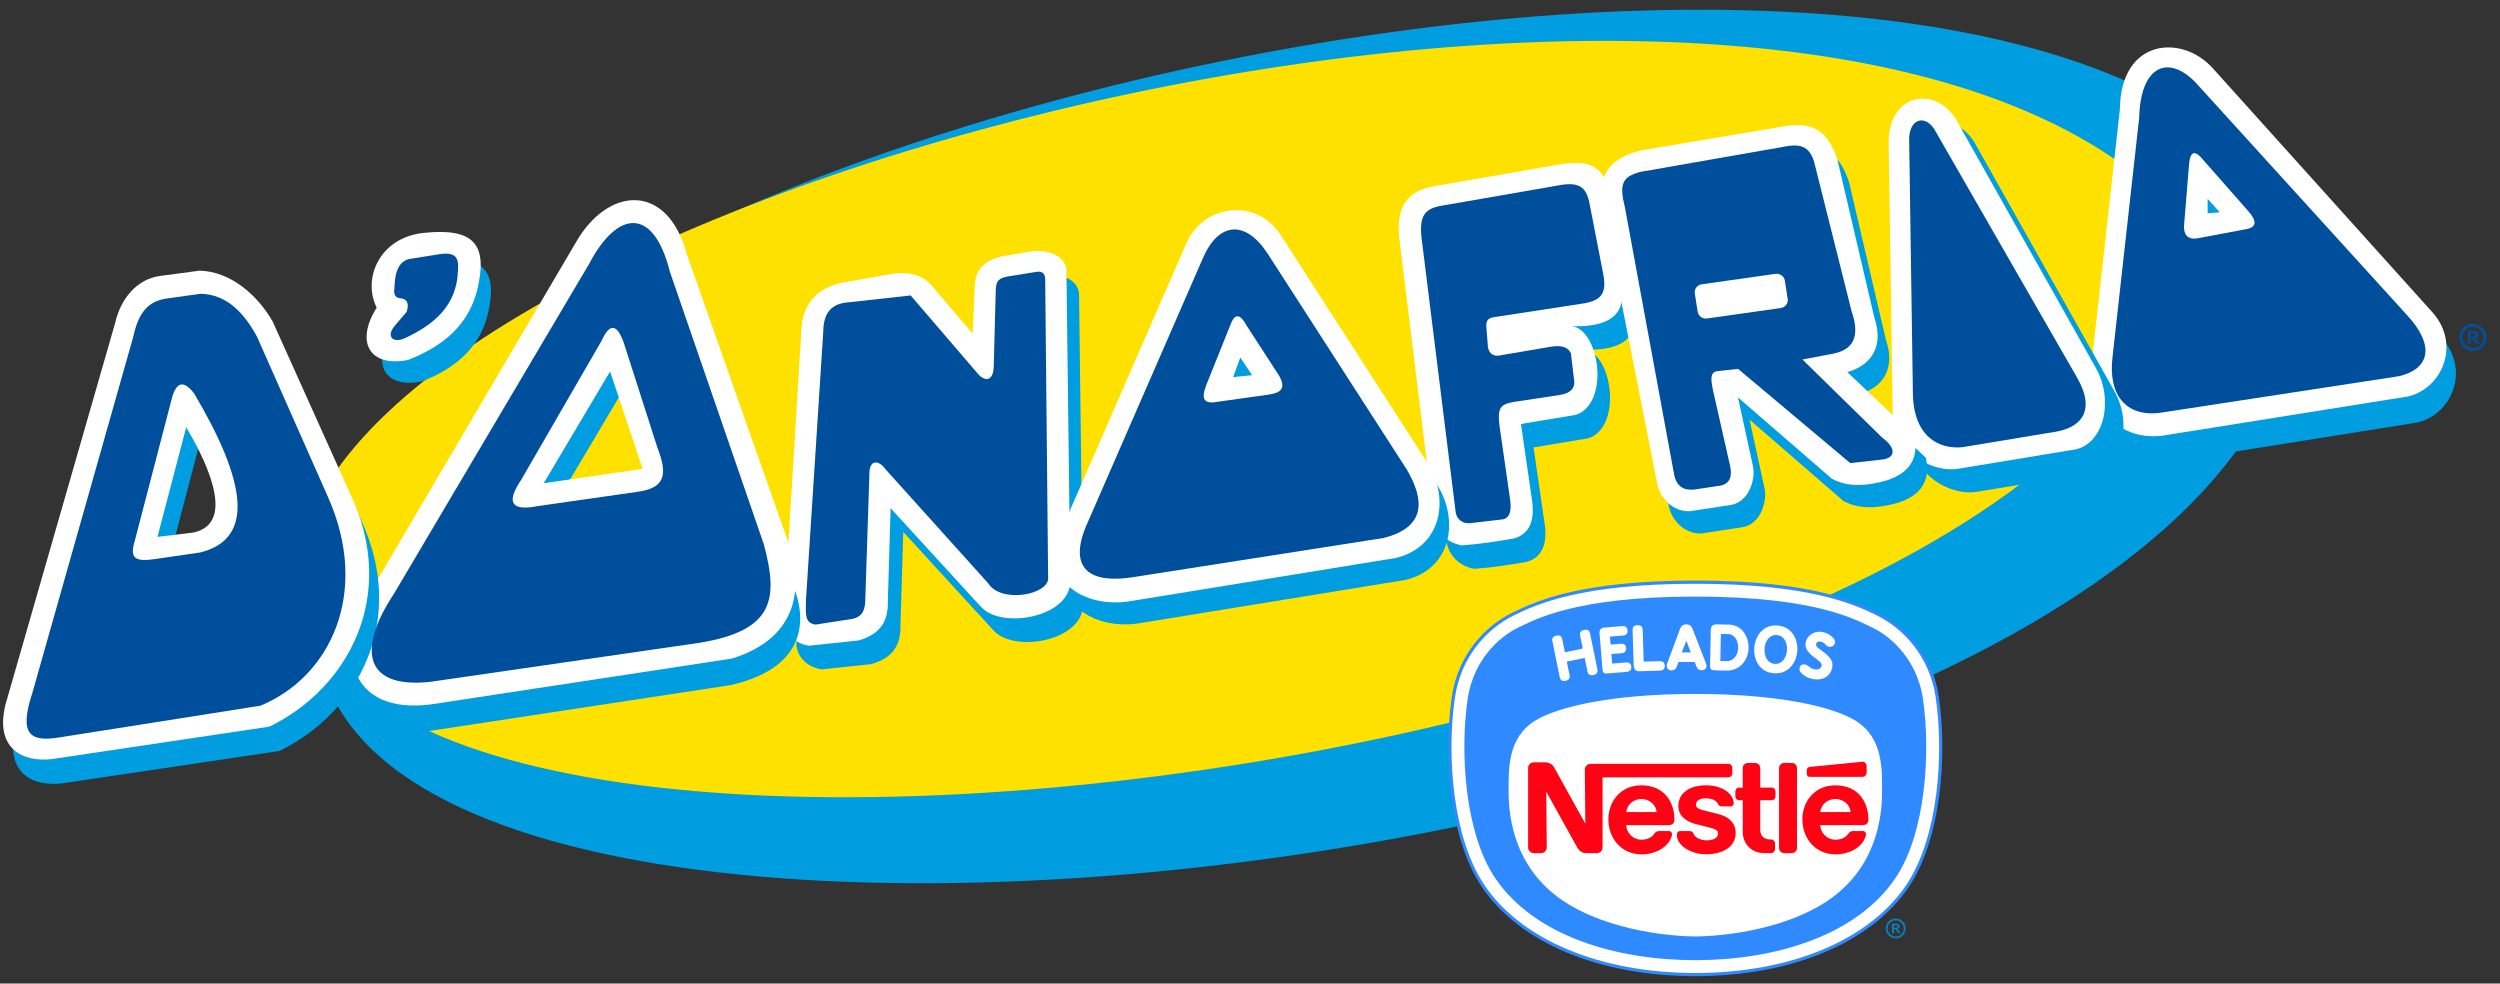 <?xml version="1.0" encoding="UTF-8" standalone="no"?>
<!-- Created with Inkscape (http://www.inkscape.org/) -->

<svg
   width="749.759mm"
   height="294.964mm"
   viewBox="0 0 749.759 294.964"
   version="1.1"
   id="svg1"
   xml:space="preserve"
   inkscape:version="1.4.2 (f4327f4, 2025-05-13)"
   sodipodi:docname="ArreglosD'Onofrio2004.svg"
   xmlns:inkscape="http://www.inkscape.org/namespaces/inkscape"
   xmlns:sodipodi="http://sodipodi.sourceforge.net/DTD/sodipodi-0.dtd"
   xmlns:xlink="http://www.w3.org/1999/xlink"
   xmlns="http://www.w3.org/2000/svg"
   xmlns:svg="http://www.w3.org/2000/svg"><rect x="0" y="0" width="749.759" height="294.964" fill="#333333" stroke="none"/><sodipodi:namedview
     id="namedview1"
     pagecolor="#ffffff"
     bordercolor="#000000"
     borderopacity="0.25"
     inkscape:showpageshadow="2"
     inkscape:pageopacity="0.0"
     inkscape:pagecheckerboard="0"
     inkscape:deskcolor="#d1d1d1"
     inkscape:document-units="mm"
     inkscape:zoom="0.22048611"
     inkscape:cx="1721.1968"
     inkscape:cy="292.53543"
     inkscape:window-width="1366"
     inkscape:window-height="697"
     inkscape:window-x="-8"
     inkscape:window-y="-8"
     inkscape:window-maximized="1"
     inkscape:current-layer="layer1" /><defs
     id="defs1"><linearGradient
       id="grad1"><stop
         offset="0%"
         stop-color="#ec6b20"
         stop-opacity="1"
         id="stop16" /><stop
         offset="100%"
         stop-color="#ffcb00"
         stop-opacity="1"
         id="stop17" /></linearGradient><linearGradient
       xlink:href="#grad1"
       id="grad2"
       x1="613.605"
       y1="71.294"
       x2="613.605"
       y2="77.093"
       gradientTransform="matrix(0.202,0,0,0.617,34.064,70.075)"
       gradientUnits="userSpaceOnUse" /><linearGradient
       id="grad3"><stop
         offset="0%"
         stop-color="#fcb803"
         stop-opacity="1"
         id="stop21" /><stop
         offset="100%"
         stop-color="#ffec00"
         stop-opacity="1"
         id="stop22" /></linearGradient><linearGradient
       xlink:href="#grad3"
       id="grad4"
       x1="699.91"
       y1="74.59"
       x2="699.91"
       y2="91.375"
       gradientTransform="matrix(0.177,0,0,0.702,34.064,70.075)"
       gradientUnits="userSpaceOnUse" /><defs
       id="defs17"><linearGradient
         id="linearGradient2"><stop
           offset="0%"
           stop-color="#ec6b20"
           stop-opacity="1"
           id="stop1" /><stop
           offset="100%"
           stop-color="#ffcb00"
           stop-opacity="1"
           id="stop2" /></linearGradient><linearGradient
         xlink:href="#grad1"
         id="linearGradient3"
         x1="0"
         y1="0"
         x2="0"
         y2="1"
         gradientTransform="rotate(-151,0.5,0.5)"
         gradientUnits="objectBoundingBox" /></defs><defs
       id="defs22"><linearGradient
         id="linearGradient4"><stop
           offset="0%"
           stop-color="#fcb803"
           stop-opacity="1"
           id="stop3" /><stop
           offset="100%"
           stop-color="#ffec00"
           stop-opacity="1"
           id="stop4" /></linearGradient><linearGradient
         xlink:href="#grad3"
         id="linearGradient5"
         x1="0"
         y1="0"
         x2="0"
         y2="1"
         gradientTransform="rotate(180,0.5,0.5)"
         gradientUnits="objectBoundingBox" /></defs><defs
       id="defs25"><linearGradient
         id="RESERVED_FOR_INKSCAPE_DUPLICATE_DEF_000000000"><stop
           offset="0%"
           stop-color="#ec6b20"
           stop-opacity="1"
           id="stop24" /><stop
           offset="100%"
           stop-color="#ffcb00"
           stop-opacity="1"
           id="stop25" /></linearGradient><linearGradient
         xlink:href="#grad1"
         id="RESERVED_FOR_INKSCAPE_DUPLICATE_DEF_000000001"
         x1="0"
         y1="0"
         x2="0"
         y2="1"
         gradientTransform="rotate(-151,0.5,0.5)"
         gradientUnits="objectBoundingBox" /></defs><linearGradient
       xlink:href="#grad1"
       id="linearGradient1"
       x1="0"
       y1="0"
       x2="0"
       y2="1"
       gradientTransform="rotate(-151,0.5,0.5)"
       gradientUnits="objectBoundingBox" /><linearGradient
       xlink:href="#grad3"
       id="linearGradient6"
       x1="0"
       y1="0"
       x2="0"
       y2="1"
       gradientTransform="rotate(180,0.5,0.5)"
       gradientUnits="objectBoundingBox" /><linearGradient
       id="linearGradient2431"
       x1="70.817"
       x2="321.47"
       y1="370.56"
       y2="486.69"
       gradientTransform="matrix(1.807,0,0,1.807,36.812,-499.83)"
       gradientUnits="userSpaceOnUse"><stop
         stop-color="#0d98d5"
         offset="0"
         id="stop127046" /><stop
         stop-color="#bce1f5"
         offset=".04"
         id="stop127048" /><stop
         stop-color="#009ee0"
         offset=".156"
         id="stop127050" /><stop
         stop-color="#0099d9"
         offset=".264"
         id="stop127052" /><stop
         stop-color="#0080c0"
         offset=".498"
         id="stop127054" /><stop
         stop-color="#006ead"
         offset="1"
         id="stop127056" /></linearGradient><clipPath
       id="clip18204"><path
         d="m 641,140 h 56 v 51 h -56 z m 0,0"
         id="path66133" /></clipPath><clipPath
       id="clip18205"><path
         d="m 616.051,176.648 45.137,-63.98 65,45.855 -45.137,63.98"
         id="path66136" /></clipPath><clipPath
       id="clip18206"><path
         d="m 660.426,146.406 c 0,0 -0.109,0.059 -0.312,0.16 l -0.047,0.027 c -0.199,0.105 -0.309,0.164 -0.309,0.164 -14.375,7.875 -17.027,14.145 -17.5,16.488 -0.188,0.777 -0.258,1.645 -0.289,2.406 -0.465,7.16 6.148,15.77 6.148,15.77 10.102,13.184 24.988,8.43 32.355,4.551 0.094,-0.047 0.184,-0.094 0.273,-0.145 0.09,-0.047 0.18,-0.094 0.273,-0.141 7.363,-3.875 19.715,-13.457 14.566,-29.246 0,0 -3.352,-10.328 -9.516,-14 -0.645,-0.402 -1.398,-0.836 -2.145,-1.125 -0.812,-0.344 -2.234,-0.75 -4.441,-0.75 -3.77,0 -9.828,1.18 -19.059,5.84"
         id="path66139" /></clipPath><radialGradient
       id="radial5"
       gradientUnits="userSpaceOnUse"
       cx="0"
       cy="0"
       fx="0"
       fy="0"
       r="35.188"
       gradientTransform="rotate(-54.799,496.637,-563.479)"><stop
         offset="0"
         style="stop-color:rgb(0%,62.746%,88.628%);stop-opacity:1;"
         id="stop66142" /><stop
         offset="0.062"
         style="stop-color:rgb(0%,62.746%,88.628%);stop-opacity:1;"
         id="stop66144" /><stop
         offset="0.121"
         style="stop-color:rgb(0%,62.746%,88.235%);stop-opacity:1;"
         id="stop66146" /><stop
         offset="0.148"
         style="stop-color:rgb(0%,62.746%,88.235%);stop-opacity:1;"
         id="stop66148" /><stop
         offset="0.16"
         style="stop-color:rgb(0%,62.746%,88.235%);stop-opacity:1;"
         id="stop66150" /><stop
         offset="0.164"
         style="stop-color:rgb(0%,62.746%,88.235%);stop-opacity:1;"
         id="stop66152" /><stop
         offset="0.168"
         style="stop-color:rgb(0%,62.354%,87.843%);stop-opacity:1;"
         id="stop66154" /><stop
         offset="0.191"
         style="stop-color:rgb(0%,62.354%,87.843%);stop-opacity:1;"
         id="stop66156" /><stop
         offset="0.203"
         style="stop-color:rgb(0%,62.354%,87.451%);stop-opacity:1;"
         id="stop66158" /><stop
         offset="0.227"
         style="stop-color:rgb(0%,61.961%,87.451%);stop-opacity:1;"
         id="stop66160" /><stop
         offset="0.25"
         style="stop-color:rgb(0%,61.961%,87.059%);stop-opacity:1;"
         id="stop66162" /><stop
         offset="0.262"
         style="stop-color:rgb(0%,61.961%,87.059%);stop-opacity:1;"
         id="stop66164" /><stop
         offset="0.27"
         style="stop-color:rgb(0%,61.569%,86.667%);stop-opacity:1;"
         id="stop66166" /><stop
         offset="0.289"
         style="stop-color:rgb(0%,61.569%,86.667%);stop-opacity:1;"
         id="stop66168" /><stop
         offset="0.297"
         style="stop-color:rgb(0%,61.569%,86.667%);stop-opacity:1;"
         id="stop66170" /><stop
         offset="0.301"
         style="stop-color:rgb(0%,61.569%,86.275%);stop-opacity:1;"
         id="stop66172" /><stop
         offset="0.309"
         style="stop-color:rgb(0%,61.569%,86.275%);stop-opacity:1;"
         id="stop66174" /><stop
         offset="0.316"
         style="stop-color:rgb(0%,61.177%,86.275%);stop-opacity:1;"
         id="stop66176" /><stop
         offset="0.324"
         style="stop-color:rgb(0%,61.177%,85.883%);stop-opacity:1;"
         id="stop66178" /><stop
         offset="0.328"
         style="stop-color:rgb(0%,60.785%,85.49%);stop-opacity:1;"
         id="stop66180" /><stop
         offset="0.336"
         style="stop-color:rgb(0%,60.785%,85.49%);stop-opacity:1;"
         id="stop66182" /><stop
         offset="0.344"
         style="stop-color:rgb(0%,60.393%,85.098%);stop-opacity:1;"
         id="stop66184" /><stop
         offset="0.352"
         style="stop-color:rgb(0%,60.393%,84.706%);stop-opacity:1;"
         id="stop66186" /><stop
         offset="0.359"
         style="stop-color:rgb(0%,60.393%,84.706%);stop-opacity:1;"
         id="stop66188" /><stop
         offset="0.363"
         style="stop-color:rgb(0%,60.001%,84.706%);stop-opacity:1;"
         id="stop66190" /><stop
         offset="0.371"
         style="stop-color:rgb(0%,60.001%,84.706%);stop-opacity:1;"
         id="stop66192" /><stop
         offset="0.375"
         style="stop-color:rgb(0%,60.001%,84.314%);stop-opacity:1;"
         id="stop66194" /><stop
         offset="0.383"
         style="stop-color:rgb(0%,60.001%,84.314%);stop-opacity:1;"
         id="stop66196" /><stop
         offset="0.387"
         style="stop-color:rgb(0%,59.608%,83.922%);stop-opacity:1;"
         id="stop66198" /><stop
         offset="0.402"
         style="stop-color:rgb(0%,59.608%,83.922%);stop-opacity:1;"
         id="stop66200" /><stop
         offset="0.406"
         style="stop-color:rgb(0%,59.216%,83.922%);stop-opacity:1;"
         id="stop66202" /><stop
         offset="0.41"
         style="stop-color:rgb(0%,59.216%,83.53%);stop-opacity:1;"
         id="stop66204" /><stop
         offset="0.414"
         style="stop-color:rgb(0%,59.216%,83.138%);stop-opacity:1;"
         id="stop66206" /><stop
         offset="0.422"
         style="stop-color:rgb(0%,58.824%,83.138%);stop-opacity:1;"
         id="stop66208" /><stop
         offset="0.438"
         style="stop-color:rgb(0%,58.432%,82.745%);stop-opacity:1;"
         id="stop66210" /><stop
         offset="0.445"
         style="stop-color:rgb(0%,58.432%,82.353%);stop-opacity:1;"
         id="stop66212" /><stop
         offset="0.453"
         style="stop-color:rgb(0%,58.04%,82.353%);stop-opacity:1;"
         id="stop66214" /><stop
         offset="0.461"
         style="stop-color:rgb(0%,58.04%,81.961%);stop-opacity:1;"
         id="stop66216" /><stop
         offset="0.469"
         style="stop-color:rgb(0%,57.648%,81.961%);stop-opacity:1;"
         id="stop66218" /><stop
         offset="0.477"
         style="stop-color:rgb(0%,57.648%,81.569%);stop-opacity:1;"
         id="stop66220" /><stop
         offset="0.484"
         style="stop-color:rgb(0%,57.256%,81.569%);stop-opacity:1;"
         id="stop66222" /><stop
         offset="0.488"
         style="stop-color:rgb(0%,57.256%,81.177%);stop-opacity:1;"
         id="stop66224" /><stop
         offset="0.496"
         style="stop-color:rgb(0%,56.863%,81.177%);stop-opacity:1;"
         id="stop66226" /><stop
         offset="0.504"
         style="stop-color:rgb(0%,56.863%,80.785%);stop-opacity:1;"
         id="stop66228" /><stop
         offset="0.508"
         style="stop-color:rgb(0%,56.471%,80.392%);stop-opacity:1;"
         id="stop66230" /><stop
         offset="0.52"
         style="stop-color:rgb(0%,56.471%,80.392%);stop-opacity:1;"
         id="stop66232" /><stop
         offset="0.523"
         style="stop-color:rgb(0%,56.079%,80%);stop-opacity:1;"
         id="stop66234" /><stop
         offset="0.527"
         style="stop-color:rgb(0%,55.687%,79.608%);stop-opacity:1;"
         id="stop66236" /><stop
         offset="0.531"
         style="stop-color:rgb(0%,55.687%,79.608%);stop-opacity:1;"
         id="stop66238" /><stop
         offset="0.535"
         style="stop-color:rgb(0%,55.687%,79.216%);stop-opacity:1;"
         id="stop66240" /><stop
         offset="0.539"
         style="stop-color:rgb(0%,55.295%,79.216%);stop-opacity:1;"
         id="stop66242" /><stop
         offset="0.543"
         style="stop-color:rgb(0%,55.295%,79.216%);stop-opacity:1;"
         id="stop66244" /><stop
         offset="0.547"
         style="stop-color:rgb(0%,55.295%,78.824%);stop-opacity:1;"
         id="stop66246" /><stop
         offset="0.551"
         style="stop-color:rgb(0%,54.903%,78.432%);stop-opacity:1;"
         id="stop66248" /><stop
         offset="0.562"
         style="stop-color:rgb(0%,54.51%,78.432%);stop-opacity:1;"
         id="stop66250" /><stop
         offset="0.566"
         style="stop-color:rgb(0%,54.51%,78.04%);stop-opacity:1;"
         id="stop66252" /><stop
         offset="0.57"
         style="stop-color:rgb(0%,54.51%,78.04%);stop-opacity:1;"
         id="stop66254" /><stop
         offset="0.574"
         style="stop-color:rgb(0%,54.118%,77.647%);stop-opacity:1;"
         id="stop66256" /><stop
         offset="0.578"
         style="stop-color:rgb(0%,54.118%,77.647%);stop-opacity:1;"
         id="stop66258" /><stop
         offset="0.582"
         style="stop-color:rgb(0%,53.726%,77.647%);stop-opacity:1;"
         id="stop66260" /><stop
         offset="0.586"
         style="stop-color:rgb(0%,53.726%,77.255%);stop-opacity:1;"
         id="stop66262" /><stop
         offset="0.59"
         style="stop-color:rgb(0%,53.726%,77.255%);stop-opacity:1;"
         id="stop66264" /><stop
         offset="0.594"
         style="stop-color:rgb(0%,53.334%,76.863%);stop-opacity:1;"
         id="stop66266" /><stop
         offset="0.598"
         style="stop-color:rgb(0%,53.334%,76.863%);stop-opacity:1;"
         id="stop66268" /><stop
         offset="0.602"
         style="stop-color:rgb(0%,52.942%,76.471%);stop-opacity:1;"
         id="stop66270" /><stop
         offset="0.613"
         style="stop-color:rgb(0%,52.55%,76.079%);stop-opacity:1;"
         id="stop66272" /><stop
         offset="0.617"
         style="stop-color:rgb(0%,52.55%,76.079%);stop-opacity:1;"
         id="stop66274" /><stop
         offset="0.621"
         style="stop-color:rgb(0%,52.158%,75.687%);stop-opacity:1;"
         id="stop66276" /><stop
         offset="0.625"
         style="stop-color:rgb(0%,52.158%,75.687%);stop-opacity:1;"
         id="stop66278" /><stop
         offset="0.629"
         style="stop-color:rgb(0%,51.765%,75.294%);stop-opacity:1;"
         id="stop66280" /><stop
         offset="0.637"
         style="stop-color:rgb(0%,51.373%,74.902%);stop-opacity:1;"
         id="stop66282" /><stop
         offset="0.641"
         style="stop-color:rgb(0%,51.373%,74.51%);stop-opacity:1;"
         id="stop66284" /><stop
         offset="0.645"
         style="stop-color:rgb(0%,50.981%,74.51%);stop-opacity:1;"
         id="stop66286" /><stop
         offset="0.648"
         style="stop-color:rgb(0%,50.981%,74.118%);stop-opacity:1;"
         id="stop66288" /><stop
         offset="0.652"
         style="stop-color:rgb(0%,50.589%,74.118%);stop-opacity:1;"
         id="stop66290" /><stop
         offset="0.656"
         style="stop-color:rgb(0%,50.589%,73.726%);stop-opacity:1;"
         id="stop66292" /><stop
         offset="0.66"
         style="stop-color:rgb(0%,50.197%,73.726%);stop-opacity:1;"
         id="stop66294" /><stop
         offset="0.664"
         style="stop-color:rgb(0%,50.197%,73.334%);stop-opacity:1;"
         id="stop66296" /><stop
         offset="0.668"
         style="stop-color:rgb(0%,49.803%,73.334%);stop-opacity:1;"
         id="stop66298" /><stop
         offset="0.672"
         style="stop-color:rgb(0%,49.803%,72.942%);stop-opacity:1;"
         id="stop66300" /><stop
         offset="0.676"
         style="stop-color:rgb(0%,49.411%,72.942%);stop-opacity:1;"
         id="stop66302" /><stop
         offset="0.68"
         style="stop-color:rgb(0%,49.411%,72.549%);stop-opacity:1;"
         id="stop66304" /><stop
         offset="0.684"
         style="stop-color:rgb(0%,49.019%,72.549%);stop-opacity:1;"
         id="stop66306" /><stop
         offset="0.691"
         style="stop-color:rgb(0%,48.627%,72.157%);stop-opacity:1;"
         id="stop66308" /><stop
         offset="0.695"
         style="stop-color:rgb(0%,48.627%,71.765%);stop-opacity:1;"
         id="stop66310" /><stop
         offset="0.699"
         style="stop-color:rgb(0%,48.235%,71.765%);stop-opacity:1;"
         id="stop66312" /><stop
         offset="0.707"
         style="stop-color:rgb(0%,47.842%,71.373%);stop-opacity:1;"
         id="stop66314" /><stop
         offset="0.711"
         style="stop-color:rgb(0%,47.842%,70.981%);stop-opacity:1;"
         id="stop66316" /><stop
         offset="0.715"
         style="stop-color:rgb(0%,47.45%,70.981%);stop-opacity:1;"
         id="stop66318" /><stop
         offset="0.723"
         style="stop-color:rgb(0%,47.058%,70.589%);stop-opacity:1;"
         id="stop66320" /><stop
         offset="0.727"
         style="stop-color:rgb(0%,46.666%,70.197%);stop-opacity:1;"
         id="stop66322" /><stop
         offset="0.73"
         style="stop-color:rgb(0%,46.666%,69.804%);stop-opacity:1;"
         id="stop66324" /><stop
         offset="0.734"
         style="stop-color:rgb(0%,46.274%,69.804%);stop-opacity:1;"
         id="stop66326" /><stop
         offset="0.738"
         style="stop-color:rgb(0%,46.274%,69.412%);stop-opacity:1;"
         id="stop66328" /><stop
         offset="0.742"
         style="stop-color:rgb(0%,45.882%,69.412%);stop-opacity:1;"
         id="stop66330" /><stop
         offset="0.746"
         style="stop-color:rgb(0%,45.882%,69.02%);stop-opacity:1;"
         id="stop66332" /><stop
         offset="0.75"
         style="stop-color:rgb(0%,45.49%,69.02%);stop-opacity:1;"
         id="stop66334" /><stop
         offset="0.754"
         style="stop-color:rgb(0%,45.097%,68.628%);stop-opacity:1;"
         id="stop66336" /><stop
         offset="0.758"
         style="stop-color:rgb(0%,45.097%,68.236%);stop-opacity:1;"
         id="stop66338" /><stop
         offset="0.762"
         style="stop-color:rgb(0%,44.705%,68.236%);stop-opacity:1;"
         id="stop66340" /><stop
         offset="0.766"
         style="stop-color:rgb(0%,44.705%,67.844%);stop-opacity:1;"
         id="stop66342" /><stop
         offset="0.77"
         style="stop-color:rgb(0%,44.705%,67.844%);stop-opacity:1;"
         id="stop66344" /><stop
         offset="0.773"
         style="stop-color:rgb(0%,44.313%,67.451%);stop-opacity:1;"
         id="stop66346" /><stop
         offset="0.777"
         style="stop-color:rgb(0%,43.921%,67.059%);stop-opacity:1;"
         id="stop66348" /><stop
         offset="0.781"
         style="stop-color:rgb(0%,43.921%,67.059%);stop-opacity:1;"
         id="stop66350" /><stop
         offset="0.785"
         style="stop-color:rgb(0%,43.529%,67.059%);stop-opacity:1;"
         id="stop66352" /><stop
         offset="0.789"
         style="stop-color:rgb(0%,43.137%,66.667%);stop-opacity:1;"
         id="stop66354" /><stop
         offset="0.793"
         style="stop-color:rgb(0%,43.137%,66.275%);stop-opacity:1;"
         id="stop66356" /><stop
         offset="0.797"
         style="stop-color:rgb(0%,42.744%,65.883%);stop-opacity:1;"
         id="stop66358" /><stop
         offset="0.801"
         style="stop-color:rgb(0%,42.744%,65.883%);stop-opacity:1;"
         id="stop66360" /><stop
         offset="0.805"
         style="stop-color:rgb(0%,42.352%,65.491%);stop-opacity:1;"
         id="stop66362" /><stop
         offset="0.809"
         style="stop-color:rgb(0%,41.96%,65.491%);stop-opacity:1;"
         id="stop66364" /><stop
         offset="0.812"
         style="stop-color:rgb(0%,41.96%,65.099%);stop-opacity:1;"
         id="stop66366" /><stop
         offset="0.816"
         style="stop-color:rgb(0%,41.568%,64.706%);stop-opacity:1;"
         id="stop66368" /><stop
         offset="0.82"
         style="stop-color:rgb(0%,41.176%,64.706%);stop-opacity:1;"
         id="stop66370" /><stop
         offset="0.828"
         style="stop-color:rgb(0%,40.784%,64.314%);stop-opacity:1;"
         id="stop66372" /><stop
         offset="0.832"
         style="stop-color:rgb(0%,40.784%,63.922%);stop-opacity:1;"
         id="stop66374" /><stop
         offset="0.836"
         style="stop-color:rgb(0%,40.392%,63.53%);stop-opacity:1;"
         id="stop66376" /><stop
         offset="0.84"
         style="stop-color:rgb(0%,39.999%,63.53%);stop-opacity:1;"
         id="stop66378" /><stop
         offset="0.848"
         style="stop-color:rgb(0%,39.607%,63.138%);stop-opacity:1;"
         id="stop66380" /><stop
         offset="0.852"
         style="stop-color:rgb(0%,39.607%,62.746%);stop-opacity:1;"
         id="stop66382" /><stop
         offset="0.855"
         style="stop-color:rgb(0%,39.215%,62.746%);stop-opacity:1;"
         id="stop66384" /><stop
         offset="0.859"
         style="stop-color:rgb(0%,38.823%,62.354%);stop-opacity:1;"
         id="stop66386" /><stop
         offset="0.863"
         style="stop-color:rgb(0%,38.431%,61.961%);stop-opacity:1;"
         id="stop66388" /><stop
         offset="0.871"
         style="stop-color:rgb(0%,38.039%,61.569%);stop-opacity:1;"
         id="stop66390" /><stop
         offset="0.875"
         style="stop-color:rgb(0%,37.646%,61.177%);stop-opacity:1;"
         id="stop66392" /><stop
         offset="0.879"
         style="stop-color:rgb(0%,37.254%,60.785%);stop-opacity:1;"
         id="stop66394" /><stop
         offset="0.883"
         style="stop-color:rgb(0%,37.254%,60.785%);stop-opacity:1;"
         id="stop66396" /><stop
         offset="0.887"
         style="stop-color:rgb(0%,36.862%,60.393%);stop-opacity:1;"
         id="stop66398" /><stop
         offset="0.891"
         style="stop-color:rgb(0%,36.862%,60.393%);stop-opacity:1;"
         id="stop66400" /><stop
         offset="0.895"
         style="stop-color:rgb(0%,36.47%,60.001%);stop-opacity:1;"
         id="stop66402" /><stop
         offset="0.898"
         style="stop-color:rgb(0%,36.078%,60.001%);stop-opacity:1;"
         id="stop66404" /><stop
         offset="0.902"
         style="stop-color:rgb(0%,35.686%,59.608%);stop-opacity:1;"
         id="stop66406" /><stop
         offset="0.906"
         style="stop-color:rgb(0%,35.294%,59.216%);stop-opacity:1;"
         id="stop66408" /><stop
         offset="0.91"
         style="stop-color:rgb(0%,35.294%,59.216%);stop-opacity:1;"
         id="stop66410" /><stop
         offset="0.914"
         style="stop-color:rgb(0%,34.901%,58.824%);stop-opacity:1;"
         id="stop66412" /><stop
         offset="0.918"
         style="stop-color:rgb(0%,34.509%,58.432%);stop-opacity:1;"
         id="stop66414" /><stop
         offset="0.922"
         style="stop-color:rgb(0%,34.117%,58.04%);stop-opacity:1;"
         id="stop66416" /><stop
         offset="0.926"
         style="stop-color:rgb(0%,33.725%,58.04%);stop-opacity:1;"
         id="stop66418" /><stop
         offset="0.93"
         style="stop-color:rgb(0%,33.725%,57.648%);stop-opacity:1;"
         id="stop66420" /><stop
         offset="0.934"
         style="stop-color:rgb(0%,33.333%,57.648%);stop-opacity:1;"
         id="stop66422" /><stop
         offset="0.938"
         style="stop-color:rgb(0%,32.941%,57.256%);stop-opacity:1;"
         id="stop66424" /><stop
         offset="0.941"
         style="stop-color:rgb(0%,32.549%,56.863%);stop-opacity:1;"
         id="stop66426" /><stop
         offset="1"
         style="stop-color:rgb(0%,32.549%,56.863%);stop-opacity:1;"
         id="stop66428" /></radialGradient><clipPath
       id="clip18207"><path
         d="m 644,143 h 51 v 45 h -51 z m 0,0"
         id="path66431" /></clipPath><clipPath
       id="clip18208"><path
         d="m 621.344,175.559 40.621,-57.578 58.637,41.367 -40.621,57.578"
         id="path66434" /></clipPath><clipPath
       id="clip18209"><path
         d="m 661.609,148.727 c 0,0 -0.102,0.051 -0.285,0.145 l -0.047,0.023 c -0.18,0.098 -0.277,0.152 -0.277,0.152 -13.141,7.188 -15.625,12.797 -16.086,14.887 -0.176,0.695 -0.25,1.465 -0.293,2.141 -0.512,6.379 5.379,13.949 5.379,13.949 8.988,11.594 22.555,7.176 29.285,3.637 l 0.246,-0.133 0.25,-0.129 c 6.73,-3.543 18.055,-12.223 13.586,-26.199 0,0 -2.906,-9.141 -8.449,-12.328 -0.582,-0.352 -1.262,-0.727 -1.934,-0.973 -0.703,-0.285 -1.914,-0.613 -3.785,-0.613 -3.398,0 -8.969,1.078 -17.59,5.441"
         id="path66437" /></clipPath><radialGradient
       id="radial6"
       gradientUnits="userSpaceOnUse"
       cx="0"
       cy="0"
       fx="0"
       fy="0"
       r="35.188"
       gradientTransform="rotate(-54.799,496.637,-563.479)"><stop
         offset="0"
         style="stop-color:rgb(0%,62.746%,88.628%);stop-opacity:1;"
         id="stop66440" /><stop
         offset="0.062"
         style="stop-color:rgb(0%,62.746%,88.628%);stop-opacity:1;"
         id="stop66442" /><stop
         offset="0.121"
         style="stop-color:rgb(0%,62.746%,88.235%);stop-opacity:1;"
         id="stop66444" /><stop
         offset="0.148"
         style="stop-color:rgb(0%,62.746%,88.235%);stop-opacity:1;"
         id="stop66446" /><stop
         offset="0.16"
         style="stop-color:rgb(0%,62.746%,88.235%);stop-opacity:1;"
         id="stop66448" /><stop
         offset="0.164"
         style="stop-color:rgb(0%,62.746%,88.235%);stop-opacity:1;"
         id="stop66450" /><stop
         offset="0.168"
         style="stop-color:rgb(0%,62.354%,87.843%);stop-opacity:1;"
         id="stop66452" /><stop
         offset="0.191"
         style="stop-color:rgb(0%,62.354%,87.843%);stop-opacity:1;"
         id="stop66454" /><stop
         offset="0.203"
         style="stop-color:rgb(0%,62.354%,87.451%);stop-opacity:1;"
         id="stop66456" /><stop
         offset="0.227"
         style="stop-color:rgb(0%,61.961%,87.451%);stop-opacity:1;"
         id="stop66458" /><stop
         offset="0.25"
         style="stop-color:rgb(0%,61.961%,87.059%);stop-opacity:1;"
         id="stop66460" /><stop
         offset="0.262"
         style="stop-color:rgb(0%,61.961%,87.059%);stop-opacity:1;"
         id="stop66462" /><stop
         offset="0.27"
         style="stop-color:rgb(0%,61.569%,86.667%);stop-opacity:1;"
         id="stop66464" /><stop
         offset="0.289"
         style="stop-color:rgb(0%,61.569%,86.667%);stop-opacity:1;"
         id="stop66466" /><stop
         offset="0.297"
         style="stop-color:rgb(0%,61.569%,86.667%);stop-opacity:1;"
         id="stop66468" /><stop
         offset="0.301"
         style="stop-color:rgb(0%,61.569%,86.275%);stop-opacity:1;"
         id="stop66470" /><stop
         offset="0.309"
         style="stop-color:rgb(0%,61.569%,86.275%);stop-opacity:1;"
         id="stop66472" /><stop
         offset="0.316"
         style="stop-color:rgb(0%,61.177%,86.275%);stop-opacity:1;"
         id="stop66474" /><stop
         offset="0.324"
         style="stop-color:rgb(0%,61.177%,85.883%);stop-opacity:1;"
         id="stop66476" /><stop
         offset="0.328"
         style="stop-color:rgb(0%,60.785%,85.49%);stop-opacity:1;"
         id="stop66478" /><stop
         offset="0.336"
         style="stop-color:rgb(0%,60.785%,85.49%);stop-opacity:1;"
         id="stop66480" /><stop
         offset="0.344"
         style="stop-color:rgb(0%,60.393%,85.098%);stop-opacity:1;"
         id="stop66482" /><stop
         offset="0.352"
         style="stop-color:rgb(0%,60.393%,84.706%);stop-opacity:1;"
         id="stop66484" /><stop
         offset="0.359"
         style="stop-color:rgb(0%,60.393%,84.706%);stop-opacity:1;"
         id="stop66486" /><stop
         offset="0.363"
         style="stop-color:rgb(0%,60.001%,84.706%);stop-opacity:1;"
         id="stop66488" /><stop
         offset="0.371"
         style="stop-color:rgb(0%,60.001%,84.706%);stop-opacity:1;"
         id="stop66490" /><stop
         offset="0.375"
         style="stop-color:rgb(0%,60.001%,84.314%);stop-opacity:1;"
         id="stop66492" /><stop
         offset="0.383"
         style="stop-color:rgb(0%,60.001%,84.314%);stop-opacity:1;"
         id="stop66494" /><stop
         offset="0.387"
         style="stop-color:rgb(0%,59.608%,83.922%);stop-opacity:1;"
         id="stop66496" /><stop
         offset="0.402"
         style="stop-color:rgb(0%,59.608%,83.922%);stop-opacity:1;"
         id="stop66498" /><stop
         offset="0.406"
         style="stop-color:rgb(0%,59.216%,83.922%);stop-opacity:1;"
         id="stop66500" /><stop
         offset="0.41"
         style="stop-color:rgb(0%,59.216%,83.53%);stop-opacity:1;"
         id="stop66502" /><stop
         offset="0.414"
         style="stop-color:rgb(0%,59.216%,83.138%);stop-opacity:1;"
         id="stop66504" /><stop
         offset="0.422"
         style="stop-color:rgb(0%,58.824%,83.138%);stop-opacity:1;"
         id="stop66506" /><stop
         offset="0.438"
         style="stop-color:rgb(0%,58.432%,82.745%);stop-opacity:1;"
         id="stop66508" /><stop
         offset="0.445"
         style="stop-color:rgb(0%,58.432%,82.353%);stop-opacity:1;"
         id="stop66510" /><stop
         offset="0.453"
         style="stop-color:rgb(0%,58.04%,82.353%);stop-opacity:1;"
         id="stop66512" /><stop
         offset="0.461"
         style="stop-color:rgb(0%,58.04%,81.961%);stop-opacity:1;"
         id="stop66514" /><stop
         offset="0.469"
         style="stop-color:rgb(0%,57.648%,81.961%);stop-opacity:1;"
         id="stop66516" /><stop
         offset="0.477"
         style="stop-color:rgb(0%,57.648%,81.569%);stop-opacity:1;"
         id="stop66518" /><stop
         offset="0.484"
         style="stop-color:rgb(0%,57.256%,81.569%);stop-opacity:1;"
         id="stop66520" /><stop
         offset="0.488"
         style="stop-color:rgb(0%,57.256%,81.177%);stop-opacity:1;"
         id="stop66522" /><stop
         offset="0.496"
         style="stop-color:rgb(0%,56.863%,81.177%);stop-opacity:1;"
         id="stop66524" /><stop
         offset="0.504"
         style="stop-color:rgb(0%,56.863%,80.785%);stop-opacity:1;"
         id="stop66526" /><stop
         offset="0.508"
         style="stop-color:rgb(0%,56.471%,80.392%);stop-opacity:1;"
         id="stop66528" /><stop
         offset="0.52"
         style="stop-color:rgb(0%,56.471%,80.392%);stop-opacity:1;"
         id="stop66530" /><stop
         offset="0.523"
         style="stop-color:rgb(0%,56.079%,80%);stop-opacity:1;"
         id="stop66532" /><stop
         offset="0.527"
         style="stop-color:rgb(0%,55.687%,79.608%);stop-opacity:1;"
         id="stop66534" /><stop
         offset="0.531"
         style="stop-color:rgb(0%,55.687%,79.608%);stop-opacity:1;"
         id="stop66536" /><stop
         offset="0.535"
         style="stop-color:rgb(0%,55.687%,79.216%);stop-opacity:1;"
         id="stop66538" /><stop
         offset="0.539"
         style="stop-color:rgb(0%,55.295%,79.216%);stop-opacity:1;"
         id="stop66540" /><stop
         offset="0.543"
         style="stop-color:rgb(0%,55.295%,79.216%);stop-opacity:1;"
         id="stop66542" /><stop
         offset="0.547"
         style="stop-color:rgb(0%,55.295%,78.824%);stop-opacity:1;"
         id="stop66544" /><stop
         offset="0.551"
         style="stop-color:rgb(0%,54.903%,78.432%);stop-opacity:1;"
         id="stop66546" /><stop
         offset="0.562"
         style="stop-color:rgb(0%,54.51%,78.432%);stop-opacity:1;"
         id="stop66548" /><stop
         offset="0.566"
         style="stop-color:rgb(0%,54.51%,78.04%);stop-opacity:1;"
         id="stop66550" /><stop
         offset="0.57"
         style="stop-color:rgb(0%,54.51%,78.04%);stop-opacity:1;"
         id="stop66552" /><stop
         offset="0.574"
         style="stop-color:rgb(0%,54.118%,77.647%);stop-opacity:1;"
         id="stop66554" /><stop
         offset="0.578"
         style="stop-color:rgb(0%,54.118%,77.647%);stop-opacity:1;"
         id="stop66556" /><stop
         offset="0.582"
         style="stop-color:rgb(0%,53.726%,77.647%);stop-opacity:1;"
         id="stop66558" /><stop
         offset="0.586"
         style="stop-color:rgb(0%,53.726%,77.255%);stop-opacity:1;"
         id="stop66560" /><stop
         offset="0.59"
         style="stop-color:rgb(0%,53.726%,77.255%);stop-opacity:1;"
         id="stop66562" /><stop
         offset="0.594"
         style="stop-color:rgb(0%,53.334%,76.863%);stop-opacity:1;"
         id="stop66564" /><stop
         offset="0.598"
         style="stop-color:rgb(0%,53.334%,76.863%);stop-opacity:1;"
         id="stop66566" /><stop
         offset="0.602"
         style="stop-color:rgb(0%,52.942%,76.471%);stop-opacity:1;"
         id="stop66568" /><stop
         offset="0.613"
         style="stop-color:rgb(0%,52.55%,76.079%);stop-opacity:1;"
         id="stop66570" /><stop
         offset="0.617"
         style="stop-color:rgb(0%,52.55%,76.079%);stop-opacity:1;"
         id="stop66572" /><stop
         offset="0.621"
         style="stop-color:rgb(0%,52.158%,75.687%);stop-opacity:1;"
         id="stop66574" /><stop
         offset="0.625"
         style="stop-color:rgb(0%,52.158%,75.687%);stop-opacity:1;"
         id="stop66576" /><stop
         offset="0.629"
         style="stop-color:rgb(0%,51.765%,75.294%);stop-opacity:1;"
         id="stop66578" /><stop
         offset="0.637"
         style="stop-color:rgb(0%,51.373%,74.902%);stop-opacity:1;"
         id="stop66580" /><stop
         offset="0.641"
         style="stop-color:rgb(0%,51.373%,74.51%);stop-opacity:1;"
         id="stop66582" /><stop
         offset="0.645"
         style="stop-color:rgb(0%,50.981%,74.51%);stop-opacity:1;"
         id="stop66584" /><stop
         offset="0.648"
         style="stop-color:rgb(0%,50.981%,74.118%);stop-opacity:1;"
         id="stop66586" /><stop
         offset="0.652"
         style="stop-color:rgb(0%,50.589%,74.118%);stop-opacity:1;"
         id="stop66588" /><stop
         offset="0.656"
         style="stop-color:rgb(0%,50.589%,73.726%);stop-opacity:1;"
         id="stop66590" /><stop
         offset="0.66"
         style="stop-color:rgb(0%,50.197%,73.726%);stop-opacity:1;"
         id="stop66592" /><stop
         offset="0.664"
         style="stop-color:rgb(0%,50.197%,73.334%);stop-opacity:1;"
         id="stop66594" /><stop
         offset="0.668"
         style="stop-color:rgb(0%,49.803%,73.334%);stop-opacity:1;"
         id="stop66596" /><stop
         offset="0.672"
         style="stop-color:rgb(0%,49.803%,72.942%);stop-opacity:1;"
         id="stop66598" /><stop
         offset="0.676"
         style="stop-color:rgb(0%,49.411%,72.942%);stop-opacity:1;"
         id="stop66600" /><stop
         offset="0.68"
         style="stop-color:rgb(0%,49.411%,72.549%);stop-opacity:1;"
         id="stop66602" /><stop
         offset="0.684"
         style="stop-color:rgb(0%,49.019%,72.549%);stop-opacity:1;"
         id="stop66604" /><stop
         offset="0.691"
         style="stop-color:rgb(0%,48.627%,72.157%);stop-opacity:1;"
         id="stop66606" /><stop
         offset="0.695"
         style="stop-color:rgb(0%,48.627%,71.765%);stop-opacity:1;"
         id="stop66608" /><stop
         offset="0.699"
         style="stop-color:rgb(0%,48.235%,71.765%);stop-opacity:1;"
         id="stop66610" /><stop
         offset="0.707"
         style="stop-color:rgb(0%,47.842%,71.373%);stop-opacity:1;"
         id="stop66612" /><stop
         offset="0.711"
         style="stop-color:rgb(0%,47.842%,70.981%);stop-opacity:1;"
         id="stop66614" /><stop
         offset="0.715"
         style="stop-color:rgb(0%,47.45%,70.981%);stop-opacity:1;"
         id="stop66616" /><stop
         offset="0.723"
         style="stop-color:rgb(0%,47.058%,70.589%);stop-opacity:1;"
         id="stop66618" /><stop
         offset="0.727"
         style="stop-color:rgb(0%,46.666%,70.197%);stop-opacity:1;"
         id="stop66620" /><stop
         offset="0.73"
         style="stop-color:rgb(0%,46.666%,69.804%);stop-opacity:1;"
         id="stop66622" /><stop
         offset="0.734"
         style="stop-color:rgb(0%,46.274%,69.804%);stop-opacity:1;"
         id="stop66624" /><stop
         offset="0.738"
         style="stop-color:rgb(0%,46.274%,69.412%);stop-opacity:1;"
         id="stop66626" /><stop
         offset="0.742"
         style="stop-color:rgb(0%,45.882%,69.412%);stop-opacity:1;"
         id="stop66628" /><stop
         offset="0.746"
         style="stop-color:rgb(0%,45.882%,69.02%);stop-opacity:1;"
         id="stop66630" /><stop
         offset="0.75"
         style="stop-color:rgb(0%,45.49%,69.02%);stop-opacity:1;"
         id="stop66632" /><stop
         offset="0.754"
         style="stop-color:rgb(0%,45.097%,68.628%);stop-opacity:1;"
         id="stop66634" /><stop
         offset="0.758"
         style="stop-color:rgb(0%,45.097%,68.236%);stop-opacity:1;"
         id="stop66636" /><stop
         offset="0.762"
         style="stop-color:rgb(0%,44.705%,68.236%);stop-opacity:1;"
         id="stop66638" /><stop
         offset="0.766"
         style="stop-color:rgb(0%,44.705%,67.844%);stop-opacity:1;"
         id="stop66640" /><stop
         offset="0.77"
         style="stop-color:rgb(0%,44.705%,67.844%);stop-opacity:1;"
         id="stop66642" /><stop
         offset="0.773"
         style="stop-color:rgb(0%,44.313%,67.451%);stop-opacity:1;"
         id="stop66644" /><stop
         offset="0.777"
         style="stop-color:rgb(0%,43.921%,67.059%);stop-opacity:1;"
         id="stop66646" /><stop
         offset="0.781"
         style="stop-color:rgb(0%,43.921%,67.059%);stop-opacity:1;"
         id="stop66648" /><stop
         offset="0.785"
         style="stop-color:rgb(0%,43.529%,67.059%);stop-opacity:1;"
         id="stop66650" /><stop
         offset="0.789"
         style="stop-color:rgb(0%,43.137%,66.667%);stop-opacity:1;"
         id="stop66652" /><stop
         offset="0.793"
         style="stop-color:rgb(0%,43.137%,66.275%);stop-opacity:1;"
         id="stop66654" /><stop
         offset="0.797"
         style="stop-color:rgb(0%,42.744%,65.883%);stop-opacity:1;"
         id="stop66656" /><stop
         offset="0.801"
         style="stop-color:rgb(0%,42.744%,65.883%);stop-opacity:1;"
         id="stop66658" /><stop
         offset="0.805"
         style="stop-color:rgb(0%,42.352%,65.491%);stop-opacity:1;"
         id="stop66660" /><stop
         offset="0.809"
         style="stop-color:rgb(0%,41.96%,65.491%);stop-opacity:1;"
         id="stop66662" /><stop
         offset="0.812"
         style="stop-color:rgb(0%,41.96%,65.099%);stop-opacity:1;"
         id="stop66664" /><stop
         offset="0.816"
         style="stop-color:rgb(0%,41.568%,64.706%);stop-opacity:1;"
         id="stop66666" /><stop
         offset="0.82"
         style="stop-color:rgb(0%,41.176%,64.706%);stop-opacity:1;"
         id="stop66668" /><stop
         offset="0.828"
         style="stop-color:rgb(0%,40.784%,64.314%);stop-opacity:1;"
         id="stop66670" /><stop
         offset="0.832"
         style="stop-color:rgb(0%,40.784%,63.922%);stop-opacity:1;"
         id="stop66672" /><stop
         offset="0.836"
         style="stop-color:rgb(0%,40.392%,63.53%);stop-opacity:1;"
         id="stop66674" /><stop
         offset="0.84"
         style="stop-color:rgb(0%,39.999%,63.53%);stop-opacity:1;"
         id="stop66676" /><stop
         offset="0.848"
         style="stop-color:rgb(0%,39.607%,63.138%);stop-opacity:1;"
         id="stop66678" /><stop
         offset="0.852"
         style="stop-color:rgb(0%,39.607%,62.746%);stop-opacity:1;"
         id="stop66680" /><stop
         offset="0.855"
         style="stop-color:rgb(0%,39.215%,62.746%);stop-opacity:1;"
         id="stop66682" /><stop
         offset="0.859"
         style="stop-color:rgb(0%,38.823%,62.354%);stop-opacity:1;"
         id="stop66684" /><stop
         offset="0.863"
         style="stop-color:rgb(0%,38.431%,61.961%);stop-opacity:1;"
         id="stop66686" /><stop
         offset="0.871"
         style="stop-color:rgb(0%,38.039%,61.569%);stop-opacity:1;"
         id="stop66688" /><stop
         offset="0.875"
         style="stop-color:rgb(0%,37.646%,61.177%);stop-opacity:1;"
         id="stop66690" /><stop
         offset="0.879"
         style="stop-color:rgb(0%,37.254%,60.785%);stop-opacity:1;"
         id="stop66692" /><stop
         offset="0.883"
         style="stop-color:rgb(0%,37.254%,60.785%);stop-opacity:1;"
         id="stop66694" /><stop
         offset="0.887"
         style="stop-color:rgb(0%,36.862%,60.393%);stop-opacity:1;"
         id="stop66696" /><stop
         offset="0.891"
         style="stop-color:rgb(0%,36.862%,60.393%);stop-opacity:1;"
         id="stop66698" /><stop
         offset="0.895"
         style="stop-color:rgb(0%,36.47%,60.001%);stop-opacity:1;"
         id="stop66700" /><stop
         offset="0.898"
         style="stop-color:rgb(0%,36.078%,60.001%);stop-opacity:1;"
         id="stop66702" /><stop
         offset="0.902"
         style="stop-color:rgb(0%,35.686%,59.608%);stop-opacity:1;"
         id="stop66704" /><stop
         offset="0.906"
         style="stop-color:rgb(0%,35.294%,59.216%);stop-opacity:1;"
         id="stop66706" /><stop
         offset="0.91"
         style="stop-color:rgb(0%,35.294%,59.216%);stop-opacity:1;"
         id="stop66708" /><stop
         offset="0.914"
         style="stop-color:rgb(0%,34.901%,58.824%);stop-opacity:1;"
         id="stop66710" /><stop
         offset="0.918"
         style="stop-color:rgb(0%,34.509%,58.432%);stop-opacity:1;"
         id="stop66712" /><stop
         offset="0.922"
         style="stop-color:rgb(0%,34.117%,58.04%);stop-opacity:1;"
         id="stop66714" /><stop
         offset="0.926"
         style="stop-color:rgb(0%,33.725%,58.04%);stop-opacity:1;"
         id="stop66716" /><stop
         offset="0.93"
         style="stop-color:rgb(0%,33.725%,57.648%);stop-opacity:1;"
         id="stop66718" /><stop
         offset="0.934"
         style="stop-color:rgb(0%,33.333%,57.648%);stop-opacity:1;"
         id="stop66720" /><stop
         offset="0.938"
         style="stop-color:rgb(0%,32.941%,57.256%);stop-opacity:1;"
         id="stop66722" /><stop
         offset="0.941"
         style="stop-color:rgb(0%,32.549%,56.863%);stop-opacity:1;"
         id="stop66724" /><stop
         offset="1"
         style="stop-color:rgb(0%,32.549%,56.863%);stop-opacity:1;"
         id="stop66726" /></radialGradient><clipPath
       id="clip18210"><path
         d="m 652,154.363 h 38.484 v 27.383 H 652 Z m 0,0"
         id="path66729" /></clipPath><clipPath
       id="clip18211"><path
         d="m 685.934,154.422 -0.211,0.141 c -1.559,1.027 -3.871,2.543 -4.609,3.031 -0.168,0.117 -0.344,0.219 -0.402,0.367 -0.082,0.184 -0.035,0.309 0.016,0.406 l 0.156,0.289 c 0.019,0.043 0.211,0.305 0.512,0.145 L 686.715,156 c 0.145,-0.074 0.41,-0.387 0.238,-0.715 l -0.336,-0.637 c -0.098,-0.184 -0.281,-0.285 -0.461,-0.285 l -0.223,0.059 m -1.41,3.871 c -1.922,1.012 -2.629,3.293 -1.57,5.305 1.059,2.016 3.289,2.941 5.34,1.859 1.328,-0.695 2.191,-1.906 2.09,-3.445 -0.016,-0.098 -0.031,-0.168 -0.066,-0.238 -0.133,-0.25 -0.391,-0.246 -0.527,-0.172 l -0.906,0.477 c -0.168,0.086 -0.355,0.277 -0.402,0.535 -0.094,0.531 -0.172,0.91 -1.023,1.359 -0.785,0.414 -1.891,0.148 -2.344,-0.711 l 4.367,-2.297 c 0.34,-0.184 0.402,-0.605 0.277,-0.844 -0.777,-1.477 -2.094,-2.277 -3.469,-2.277 -0.59,0 -1.191,0.148 -1.766,0.449 m 0.73,1.434 c 0.855,-0.449 1.859,-0.172 2.23,0.535 l -3.094,1.629 c -0.379,-0.727 -0.066,-1.676 0.863,-2.164 m -6.371,-1.305 -0.863,0.453 c -0.266,0.141 -0.375,0.461 -0.219,0.758 l 4.355,8.277 c 0.141,0.266 0.492,0.332 0.723,0.211 l 0.867,-0.457 c 0.223,-0.113 0.379,-0.449 0.238,-0.715 l -4.355,-8.277 c -0.109,-0.207 -0.305,-0.312 -0.496,-0.312 l -0.25,0.062 m -3.746,1.969 -0.859,0.453 c -0.262,0.141 -0.379,0.453 -0.219,0.758 l 1.035,1.969 -0.312,0.164 c -0.273,0.141 -0.297,0.449 -0.191,0.652 l 0.262,0.492 c 0.121,0.23 0.43,0.281 0.625,0.18 l 0.312,-0.164 1.805,3.418 c 0.543,1.035 1.945,1.566 3.277,0.867 l 0.691,-0.363 c 0.238,-0.129 0.305,-0.438 0.207,-0.621 l -0.293,-0.555 c -0.125,-0.242 -0.406,-0.34 -0.645,-0.215 l -0.141,0.074 c -0.27,0.141 -1.055,0.273 -1.414,-0.41 l -1.66,-3.156 1.113,-0.586 c 0.195,-0.105 0.328,-0.391 0.207,-0.621 l -0.258,-0.488 c -0.109,-0.207 -0.375,-0.359 -0.648,-0.219 l -1.109,0.586 -1.035,-1.965 c -0.109,-0.207 -0.301,-0.312 -0.496,-0.312 l -0.254,0.062 m -2.828,1.492 -14.137,7.438 c -0.305,0.16 -0.344,0.516 -0.238,0.719 l 3.012,5.727 -6.105,-3.98 c -0.438,-0.281 -0.957,-0.207 -1.172,-0.098 l -1.281,0.676 c -0.242,0.129 -0.387,0.434 -0.215,0.754 l 4.328,8.23 c 0.168,0.316 0.492,0.398 0.773,0.25 l 0.82,-0.434 c 0.27,-0.141 0.398,-0.461 0.234,-0.777 l -3.027,-5.754 6.289,4.039 c 0.281,0.18 0.727,0.27 1.121,0.062 l 1.16,-0.609 c 0.25,-0.133 0.371,-0.473 0.234,-0.73 l -3.871,-7.355 12.816,-6.742 c 0.281,-0.148 0.355,-0.5 0.238,-0.719 l -0.234,-0.449 c -0.102,-0.191 -0.289,-0.312 -0.492,-0.312 l -0.254,0.066 m 0.844,2.891 c -0.57,0 -1.23,0.152 -1.941,0.527 -1.684,0.887 -2.367,2.379 -1.707,3.633 0.477,0.91 1.348,1.027 1.852,1.055 0.375,0.023 1.195,-0.137 1.914,-0.305 0.645,-0.156 1.527,-0.59 1.867,0.059 0.188,0.359 -0.016,0.824 -0.863,1.27 -0.742,0.391 -1.332,0.262 -1.648,0.008 -0.215,-0.168 -0.434,-0.137 -0.574,-0.066 l -0.941,0.5 c -0.211,0.109 -0.25,0.352 -0.168,0.5 0.625,1.191 2.43,1.359 4.07,0.496 1.352,-0.711 2.52,-2.008 2.055,-3.348 -0.273,-0.773 -0.621,-1.191 -1.359,-1.473 -0.738,-0.281 -1.512,-0.043 -2.988,0.332 -0.629,0.152 -1.223,0.316 -1.422,-0.059 -0.195,-0.371 -0.199,-0.805 0.656,-1.254 0.516,-0.27 1.055,-0.355 1.516,-0.059 0.273,0.176 0.469,0.09 0.551,0.047 l 0.859,-0.453 c 0.145,-0.074 0.27,-0.305 0.168,-0.5 -0.266,-0.5 -0.957,-0.91 -1.891,-0.91 h -0.004 m -8.488,3.973 c -1.922,1.012 -2.629,3.289 -1.57,5.305 1.059,2.016 3.289,2.938 5.34,1.859 1.328,-0.699 2.191,-1.91 2.09,-3.445 -0.016,-0.098 -0.031,-0.172 -0.066,-0.238 -0.133,-0.25 -0.391,-0.246 -0.527,-0.176 l -0.902,0.477 c -0.172,0.09 -0.359,0.277 -0.406,0.539 -0.094,0.527 -0.168,0.906 -1.023,1.355 -0.785,0.414 -1.891,0.148 -2.34,-0.711 l 4.363,-2.297 c 0.344,-0.18 0.402,-0.602 0.281,-0.84 -0.781,-1.477 -2.094,-2.277 -3.473,-2.277 -0.59,0 -1.191,0.145 -1.766,0.449 m 0.73,1.43 c 0.855,-0.449 1.859,-0.168 2.23,0.539 l -3.094,1.625 c -0.379,-0.723 -0.066,-1.672 0.863,-2.164"
         id="path66732" /></clipPath><linearGradient
       id="linear0"
       gradientUnits="userSpaceOnUse"
       x1="-0.002"
       y1="0"
       x2="1.003"
       y2="0"
       gradientTransform="matrix(-38.292,0,0,-38.292,690.389,168.016)"><stop
         offset="0"
         style="stop-color:rgb(85.883%,11.372%,14.117%);stop-opacity:1;"
         id="stop66735" /><stop
         offset="0.008"
         style="stop-color:rgb(85.883%,11.372%,14.117%);stop-opacity:1;"
         id="stop66737" /><stop
         offset="0.012"
         style="stop-color:rgb(85.883%,11.372%,14.117%);stop-opacity:1;"
         id="stop66739" /><stop
         offset="0.016"
         style="stop-color:rgb(86.275%,11.372%,14.117%);stop-opacity:1;"
         id="stop66741" /><stop
         offset="0.023"
         style="stop-color:rgb(86.275%,11.372%,14.117%);stop-opacity:1;"
         id="stop66743" /><stop
         offset="0.027"
         style="stop-color:rgb(86.275%,11.372%,14.117%);stop-opacity:1;"
         id="stop66745" /><stop
         offset="0.031"
         style="stop-color:rgb(86.667%,11.372%,14.117%);stop-opacity:1;"
         id="stop66747" /><stop
         offset="0.039"
         style="stop-color:rgb(86.667%,11.372%,14.117%);stop-opacity:1;"
         id="stop66749" /><stop
         offset="0.043"
         style="stop-color:rgb(87.059%,11.372%,14.117%);stop-opacity:1;"
         id="stop66751" /><stop
         offset="0.047"
         style="stop-color:rgb(87.451%,11.372%,14.117%);stop-opacity:1;"
         id="stop66753" /><stop
         offset="0.055"
         style="stop-color:rgb(87.451%,11.372%,14.117%);stop-opacity:1;"
         id="stop66755" /><stop
         offset="0.059"
         style="stop-color:rgb(87.843%,11.372%,14.117%);stop-opacity:1;"
         id="stop66757" /><stop
         offset="0.062"
         style="stop-color:rgb(88.235%,11.372%,14.117%);stop-opacity:1;"
         id="stop66759" /><stop
         offset="0.078"
         style="stop-color:rgb(88.235%,11.372%,14.117%);stop-opacity:1;"
         id="stop66761" /><stop
         offset="0.094"
         style="stop-color:rgb(88.628%,11.372%,14.117%);stop-opacity:1;"
         id="stop66763" /><stop
         offset="0.102"
         style="stop-color:rgb(88.628%,11.372%,14.117%);stop-opacity:1;"
         id="stop66765" /><stop
         offset="0.105"
         style="stop-color:rgb(89.02%,11.372%,14.117%);stop-opacity:1;"
         id="stop66767" /><stop
         offset="0.109"
         style="stop-color:rgb(89.412%,11.372%,14.117%);stop-opacity:1;"
         id="stop66769" /><stop
         offset="0.125"
         style="stop-color:rgb(89.412%,11.372%,14.117%);stop-opacity:1;"
         id="stop66771" /><stop
         offset="0.129"
         style="stop-color:rgb(89.804%,11.372%,14.117%);stop-opacity:1;"
         id="stop66773" /><stop
         offset="0.133"
         style="stop-color:rgb(90.196%,11.372%,14.117%);stop-opacity:1;"
         id="stop66775" /><stop
         offset="0.141"
         style="stop-color:rgb(90.196%,11.372%,14.117%);stop-opacity:1;"
         id="stop66777" /><stop
         offset="0.156"
         style="stop-color:rgb(90.196%,11.372%,14.117%);stop-opacity:1;"
         id="stop66779" /><stop
         offset="0.164"
         style="stop-color:rgb(90.196%,11.372%,14.117%);stop-opacity:1;"
         id="stop66781" /><stop
         offset="0.168"
         style="stop-color:rgb(90.588%,10.98%,14.117%);stop-opacity:1;"
         id="stop66783" /><stop
         offset="0.172"
         style="stop-color:rgb(90.981%,10.98%,14.117%);stop-opacity:1;"
         id="stop66785" /><stop
         offset="0.188"
         style="stop-color:rgb(90.981%,10.98%,14.117%);stop-opacity:1;"
         id="stop66787" /><stop
         offset="0.203"
         style="stop-color:rgb(90.981%,10.98%,14.117%);stop-opacity:1;"
         id="stop66789" /><stop
         offset="0.207"
         style="stop-color:rgb(91.373%,10.98%,14.117%);stop-opacity:1;"
         id="stop66791" /><stop
         offset="0.211"
         style="stop-color:rgb(91.373%,10.98%,14.117%);stop-opacity:1;"
         id="stop66793" /><stop
         offset="0.215"
         style="stop-color:rgb(91.765%,10.98%,14.117%);stop-opacity:1;"
         id="stop66795" /><stop
         offset="0.219"
         style="stop-color:rgb(92.157%,10.98%,14.117%);stop-opacity:1;"
         id="stop66797" /><stop
         offset="0.25"
         style="stop-color:rgb(92.157%,10.98%,14.117%);stop-opacity:1;"
         id="stop66799" /><stop
         offset="0.281"
         style="stop-color:rgb(92.157%,10.98%,14.117%);stop-opacity:1;"
         id="stop66801" /><stop
         offset="0.297"
         style="stop-color:rgb(92.157%,10.98%,14.117%);stop-opacity:1;"
         id="stop66803" /><stop
         offset="0.301"
         style="stop-color:rgb(92.549%,10.98%,14.117%);stop-opacity:1;"
         id="stop66805" /><stop
         offset="0.305"
         style="stop-color:rgb(92.941%,10.98%,14.117%);stop-opacity:1;"
         id="stop66807" /><stop
         offset="0.312"
         style="stop-color:rgb(92.941%,10.98%,14.117%);stop-opacity:1;"
         id="stop66809" /><stop
         offset="0.375"
         style="stop-color:rgb(92.941%,10.98%,14.117%);stop-opacity:1;"
         id="stop66811" /><stop
         offset="0.5"
         style="stop-color:rgb(92.941%,10.98%,14.117%);stop-opacity:1;"
         id="stop66813" /><stop
         offset="0.75"
         style="stop-color:rgb(92.941%,10.98%,14.117%);stop-opacity:1;"
         id="stop66815" /><stop
         offset="0.758"
         style="stop-color:rgb(92.941%,10.98%,14.117%);stop-opacity:1;"
         id="stop66817" /><stop
         offset="0.762"
         style="stop-color:rgb(92.549%,10.98%,14.117%);stop-opacity:1;"
         id="stop66819" /><stop
         offset="0.766"
         style="stop-color:rgb(92.549%,10.98%,14.117%);stop-opacity:1;"
         id="stop66821" /><stop
         offset="0.781"
         style="stop-color:rgb(92.157%,10.98%,14.117%);stop-opacity:1;"
         id="stop66823" /><stop
         offset="0.797"
         style="stop-color:rgb(92.157%,10.98%,14.117%);stop-opacity:1;"
         id="stop66825" /><stop
         offset="0.805"
         style="stop-color:rgb(92.157%,10.98%,14.117%);stop-opacity:1;"
         id="stop66827" /><stop
         offset="0.809"
         style="stop-color:rgb(91.373%,10.98%,14.117%);stop-opacity:1;"
         id="stop66829" /><stop
         offset="0.812"
         style="stop-color:rgb(90.981%,10.98%,14.117%);stop-opacity:1;"
         id="stop66831" /><stop
         offset="0.828"
         style="stop-color:rgb(90.981%,10.98%,14.117%);stop-opacity:1;"
         id="stop66833" /><stop
         offset="0.832"
         style="stop-color:rgb(90.588%,10.98%,14.117%);stop-opacity:1;"
         id="stop66835" /><stop
         offset="0.836"
         style="stop-color:rgb(90.588%,11.372%,14.117%);stop-opacity:1;"
         id="stop66837" /><stop
         offset="0.844"
         style="stop-color:rgb(90.196%,11.372%,14.117%);stop-opacity:1;"
         id="stop66839" /><stop
         offset="0.852"
         style="stop-color:rgb(90.196%,11.372%,14.117%);stop-opacity:1;"
         id="stop66841" /><stop
         offset="0.855"
         style="stop-color:rgb(89.804%,11.372%,14.117%);stop-opacity:1;"
         id="stop66843" /><stop
         offset="0.859"
         style="stop-color:rgb(89.412%,11.372%,14.117%);stop-opacity:1;"
         id="stop66845" /><stop
         offset="0.867"
         style="stop-color:rgb(89.412%,11.372%,14.117%);stop-opacity:1;"
         id="stop66847" /><stop
         offset="0.871"
         style="stop-color:rgb(89.02%,11.372%,14.117%);stop-opacity:1;"
         id="stop66849" /><stop
         offset="0.875"
         style="stop-color:rgb(88.628%,11.372%,14.117%);stop-opacity:1;"
         id="stop66851" /><stop
         offset="0.883"
         style="stop-color:rgb(88.628%,11.372%,14.117%);stop-opacity:1;"
         id="stop66853" /><stop
         offset="0.891"
         style="stop-color:rgb(88.235%,11.372%,14.117%);stop-opacity:1;"
         id="stop66855" /><stop
         offset="0.895"
         style="stop-color:rgb(87.843%,11.372%,14.117%);stop-opacity:1;"
         id="stop66857" /><stop
         offset="0.898"
         style="stop-color:rgb(87.451%,11.372%,14.117%);stop-opacity:1;"
         id="stop66859" /><stop
         offset="0.902"
         style="stop-color:rgb(87.059%,11.372%,14.117%);stop-opacity:1;"
         id="stop66861" /><stop
         offset="0.906"
         style="stop-color:rgb(87.059%,11.372%,14.117%);stop-opacity:1;"
         id="stop66863" /><stop
         offset="0.914"
         style="stop-color:rgb(86.667%,11.372%,14.117%);stop-opacity:1;"
         id="stop66865" /><stop
         offset="0.918"
         style="stop-color:rgb(86.275%,11.372%,14.117%);stop-opacity:1;"
         id="stop66867" /><stop
         offset="0.922"
         style="stop-color:rgb(86.275%,11.372%,14.117%);stop-opacity:1;"
         id="stop66869" /><stop
         offset="0.926"
         style="stop-color:rgb(85.883%,11.372%,14.117%);stop-opacity:1;"
         id="stop66871" /><stop
         offset="0.93"
         style="stop-color:rgb(85.883%,11.372%,14.117%);stop-opacity:1;"
         id="stop66873" /><stop
         offset="0.934"
         style="stop-color:rgb(85.49%,11.372%,14.117%);stop-opacity:1;"
         id="stop66875" /><stop
         offset="0.938"
         style="stop-color:rgb(85.098%,11.372%,14.117%);stop-opacity:1;"
         id="stop66877" /><stop
         offset="0.941"
         style="stop-color:rgb(84.706%,11.372%,14.117%);stop-opacity:1;"
         id="stop66879" /><stop
         offset="0.945"
         style="stop-color:rgb(84.706%,11.372%,14.117%);stop-opacity:1;"
         id="stop66881" /><stop
         offset="0.949"
         style="stop-color:rgb(84.314%,11.372%,14.117%);stop-opacity:1;"
         id="stop66883" /><stop
         offset="0.953"
         style="stop-color:rgb(84.314%,11.372%,14.117%);stop-opacity:1;"
         id="stop66885" /><stop
         offset="0.957"
         style="stop-color:rgb(83.922%,11.372%,14.117%);stop-opacity:1;"
         id="stop66887" /><stop
         offset="0.961"
         style="stop-color:rgb(83.53%,11.372%,14.117%);stop-opacity:1;"
         id="stop66889" /><stop
         offset="0.965"
         style="stop-color:rgb(83.138%,11.372%,14.117%);stop-opacity:1;"
         id="stop66891" /><stop
         offset="0.969"
         style="stop-color:rgb(82.745%,11.372%,14.117%);stop-opacity:1;"
         id="stop66893" /><stop
         offset="0.973"
         style="stop-color:rgb(82.745%,11.372%,14.117%);stop-opacity:1;"
         id="stop66895" /><stop
         offset="0.977"
         style="stop-color:rgb(82.353%,11.372%,13.725%);stop-opacity:1;"
         id="stop66897" /><stop
         offset="0.98"
         style="stop-color:rgb(81.961%,11.372%,13.725%);stop-opacity:1;"
         id="stop66899" /><stop
         offset="0.984"
         style="stop-color:rgb(81.569%,11.372%,13.725%);stop-opacity:1;"
         id="stop66901" /><stop
         offset="0.988"
         style="stop-color:rgb(81.177%,11.372%,13.725%);stop-opacity:1;"
         id="stop66903" /><stop
         offset="0.992"
         style="stop-color:rgb(80.785%,11.372%,13.725%);stop-opacity:1;"
         id="stop66905" /><stop
         offset="1"
         style="stop-color:rgb(80.392%,11.372%,13.725%);stop-opacity:1;"
         id="stop66907" /></linearGradient><clipPath
       id="clipPath6207"><path
         d="m 8144.72,8133.26 h 93.54 v 67.72 h -93.54 z"
         id="path6209" /></clipPath><clipPath
       id="clipPath6199"><path
         d="m 553.589,173.935 c 7.332,-0.015 16.003,1.989 24.665,6.467 0.434,0.22 0.869,0.455 1.304,0.695 0.435,0.234 0.87,0.469 1.299,0.724 0,4.443 0,8.886 0,13.33 0,9.985 -9.785,12.619 -17.127,12.619 -6.113,0 -17.753,-2.179 -25.26,-9.686 -3.498,-3.498 -4.363,-6.432 -4.363,-11.405 0,-1.874 0.46,-3.548 1.3,-5.048 0.365,-0.654 0.799,-1.264 1.304,-1.839 3.269,-3.733 9.371,-5.842 16.878,-5.857"
         id="path6201" /></clipPath><clipPath
       id="clipPath6191"><path
         d="m 534.107,207.77 h 46.75 v -33.851 h -46.75 z"
         id="path6193" /></clipPath><clipPath
       id="clipPath6313"><path
         d="m 8144.72,8175.45 h 93.54 v 73.87 h -93.54 z"
         id="path6315" /></clipPath><clipPath
       id="clipPath6305"><path
         d="m 578.254,180.402 c 0.434,0.22 0.869,0.455 1.304,0.69 0.435,0.239 0.87,0.469 1.299,0.719 0,-9.526 0,-19.671 0,-29.197 0,-1.575 -1.274,-2.849 -2.848,-2.849 -13.31,0 -27.743,0 -41.053,0 -1.574,0 -2.849,1.274 -2.849,2.849 0,11.185 0,22.885 0,34.065 0,-1.874 0.465,-3.548 1.3,-5.048 0.365,-0.654 0.799,-1.264 1.304,-1.839 3.269,-3.733 9.371,-5.847 16.878,-5.857 7.332,-0.015 16.003,1.989 24.665,6.467"
         id="path6307" /></clipPath><clipPath
       id="clipPath6297"><path
         d="m 534.107,186.679 h 46.75 v -36.914 h -46.75 z"
         id="path6299" /></clipPath><clipPath
       id="clipPath6119"><path
         d="m 125.218,233.724 v 6.263 c 0.131,-0.021 0.263,-0.04 0.395,-0.06 3.635,-0.56 7.679,-1.365 9.275,-2.33 0.459,-0.279 0.707,-0.569 0.702,-0.844 v -0.035 c -0.09,-0.33 -0.531,-0.675 -1.241,-0.995 -0.715,-0.32 -1.701,-0.614 -2.879,-0.894 -1.744,-0.415 -3.911,-0.78 -6.252,-1.105"
         id="path6121" /></clipPath><clipPath
       id="clipPath6111"><path
         d="m 124.976,233.549 h 10.795 v 6.717 h -10.795 z"
         id="path6113" /></clipPath><clipPath
       id="clipPath6139"><path
         d="m 125.218,232.575 v 1.049 c 3.701,0.51 6.978,1.135 8.843,1.874 0.908,0.36 1.493,0.75 1.624,1.195 l 0.004,0.005 v 0.055 c 0,0.34 -0.283,0.64 -0.751,0.924 -0.467,0.285 -1.129,0.55 -1.921,0.8 -1.588,0.5 -3.701,0.935 -5.816,1.29 -0.666,0.115 -1.333,0.22 -1.983,0.314 v 0.6 c 9.577,-1.039 12.969,-2.344 14.106,-3.243 0.458,-0.36 0.548,-0.645 0.548,-0.83 0,-0.115 -0.036,-0.195 -0.054,-0.22 l -0.009,-0.015 -0.004,-0.01 -0.005,-0.005 c -0.121,-0.395 -0.633,-0.8 -1.511,-1.184 -0.882,-0.39 -2.118,-0.76 -3.679,-1.12 -2.407,-0.545 -5.581,-1.04 -9.392,-1.479"
         id="path6141" /></clipPath><clipPath
       id="clipPath6131"><path
         d="m 124.976,232.35 h 15.114 v 8.636 h -15.114 z"
         id="path6133" /></clipPath><clipPath
       id="clipPath6159"><path
         d="m 125.218,232.475 v 0.05 c 8.765,1.009 14.159,2.329 14.632,3.818 0,0 1.988,2.579 -14.632,4.383 v 0.05 c 5.76,-0.625 9.288,-1.339 11.443,-2.014 1.43,-0.445 2.254,-0.875 2.726,-1.244 0.452,-0.36 0.581,-0.67 0.584,-0.89 v -0.02 c 0,-0.185 -0.076,-0.29 -0.081,-0.295 -0.15,-0.44 -0.683,-0.845 -1.565,-1.229 -2.254,-1 -6.813,-1.885 -13.107,-2.609 m 0,1.194 v 0.055 c 2.341,0.325 4.508,0.69 6.252,1.105 1.178,0.28 2.164,0.574 2.879,0.894 0.71,0.32 1.151,0.665 1.241,0.995 v 0.035 c 0.005,0.275 -0.243,0.565 -0.702,0.844 -1.596,0.965 -5.64,1.77 -9.275,2.33 -0.132,0.02 -0.264,0.039 -0.395,0.06 v 0.044 c 4.82,-0.719 10.55,-1.879 10.422,-3.328 -0.362,-1.265 -4.92,-2.269 -10.422,-3.034"
         id="path6161" /></clipPath><clipPath
       id="clipPath6151"><path
         d="m 124.976,232.35 h 17.033 v 8.636 h -17.033 z"
         id="path6153" /></clipPath><clipPath
       id="clipPath6179"><path
         d="m 125.218,232.525 v 0.05 c 3.811,0.439 6.985,0.934 9.392,1.479 1.561,0.36 2.797,0.73 3.679,1.12 0.878,0.384 1.39,0.789 1.511,1.184 l 0.005,0.005 0.004,0.01 0.009,0.015 c 0.018,0.025 0.054,0.105 0.054,0.22 0,0.185 -0.09,0.47 -0.548,0.83 -1.137,0.899 -4.529,2.204 -14.106,3.243 v 0.045 c 16.62,-1.804 14.632,-4.383 14.632,-4.383 -0.473,-1.489 -5.867,-2.809 -14.632,-3.818 m 0,1.099 v 0.045 c 5.502,0.765 10.06,1.769 10.422,3.034 0.128,1.449 -5.602,2.609 -10.422,3.328 v 0.05 c 0.65,-0.094 1.317,-0.199 1.983,-0.314 2.115,-0.355 4.228,-0.79 5.816,-1.29 0.792,-0.25 1.454,-0.515 1.921,-0.8 0.468,-0.284 0.751,-0.584 0.751,-0.924 v -0.055 l -0.004,-0.005 c -0.131,-0.445 -0.716,-0.835 -1.624,-1.195 -1.865,-0.739 -5.142,-1.364 -8.843,-1.874"
         id="path6181" /></clipPath><clipPath
       id="clipPath6171"><path
         d="m 124.976,232.35 h 17.033 v 8.636 h -17.033 z"
         id="path6173" /></clipPath><clipPath
       id="clipPath4910"><path
         d="M 0,842.04 H 595.44 V 0 H 0 Z"
         id="path4912" /></clipPath><clipPath
       id="clipPath4902"><path
         d="M 0,841 H 595.276 V -0.89 H 0 Z"
         id="path4904" /></clipPath><clipPath
       id="clipPath4894"><path
         d="M 0,-0.89 V 841 H 1190.551 V -0.89"
         id="path4896" /></clipPath><clipPath
       id="clipPath4954"><path
         d="M 0,842.04 H 595.44 V 0 H 0 Z"
         id="path4956" /></clipPath><clipPath
       id="clipPath4946"><path
         d="M 0,841 H 595.276 V -0.89 H 0 Z"
         id="path4948" /></clipPath><clipPath
       id="clipPath4938"><path
         d="M 0,-0.89 V 841 H 1190.551 V -0.89"
         id="path4940" /></clipPath><clipPath
       id="clipPath4998"><path
         d="M 0,842.04 H 595.44 V 0 H 0 Z"
         id="path5000" /></clipPath><clipPath
       id="clipPath4990"><path
         d="M 0,841 H 595.276 V -0.89 H 0 Z"
         id="path4992" /></clipPath><clipPath
       id="clipPath4982"><path
         d="M 0,-0.89 V 841 H 1190.551 V -0.89"
         id="path4984" /></clipPath><clipPath
       id="clipPath4690"><path
         d="M 0,842.04 H 595.44 V 0 H 0 Z"
         id="path4692" /></clipPath><clipPath
       id="clipPath4682"><path
         d="M 0,841 H 595.276 V -0.89 H 0 Z"
         id="path4684" /></clipPath><clipPath
       id="clipPath4674"><path
         d="M 0,-0.89 V 841 H 1190.551 V -0.89"
         id="path4676" /></clipPath><clipPath
       id="clipPath4734"><path
         d="M 0,842.04 H 595.44 V 0 H 0 Z"
         id="path4736" /></clipPath><clipPath
       id="clipPath4726"><path
         d="M 0,841 H 595.276 V -0.89 H 0 Z"
         id="path4728" /></clipPath><clipPath
       id="clipPath4718"><path
         d="M 0,-0.89 V 841 H 1190.551 V -0.89"
         id="path4720" /></clipPath><clipPath
       id="clipPath4778"><path
         d="M 0,842.04 H 595.44 V 0 H 0 Z"
         id="path4780" /></clipPath><clipPath
       id="clipPath4770"><path
         d="M 0,841 H 595.276 V -0.89 H 0 Z"
         id="path4772" /></clipPath><clipPath
       id="clipPath4762"><path
         d="M 0,-0.89 V 841 H 1190.551 V -0.89"
         id="path4764" /></clipPath><clipPath
       id="clipPath4822"><path
         d="M 0,842.04 H 595.44 V 0 H 0 Z"
         id="path4824" /></clipPath><clipPath
       id="clipPath4814"><path
         d="M 0,841 H 595.276 V -0.89 H 0 Z"
         id="path4816" /></clipPath><clipPath
       id="clipPath4806"><path
         d="M 0,-0.89 V 841 H 1190.551 V -0.89"
         id="path4808" /></clipPath><clipPath
       id="clipPath4866"><path
         d="M 0,842.04 H 595.44 V 0 H 0 Z"
         id="path4868" /></clipPath><clipPath
       id="clipPath4858"><path
         d="M 0,841 H 595.276 V -0.89 H 0 Z"
         id="path4860" /></clipPath><clipPath
       id="clipPath4850"><path
         d="M 0,-0.89 V 841 H 1190.551 V -0.89"
         id="path4852" /></clipPath><clipPath
       id="clipPath2455"><path
         d="M 0,0 V 203.28 H 283.44 V 0 Z"
         id="path2457" /></clipPath><clipPath
       id="clipPath2447"><path
         d="m 44.469,65.962 66.081,-41.485 -0.015,-4.108 9.675,-4.938 h 5.763 l 0.618,1.235 c 0,0 60.105,-7.613 124.944,18.723 0,0 4.734,-2.058 4.734,-2.058 l 10.086,3.91 c 0,0 9.469,40.121 -0.823,61.107 0,0 -5.969,7.613 -5.969,7.613 l -3.088,-0.823 -54.341,60.078 -1.03,10.699 -17.496,15.843 c 0,0 -3.293,4.321 -8.645,-0.206 -5.352,-4.526 -2.058,-7.818 -2.058,-7.818 l 0.411,-4.732 -24.495,-5.761 c 0,0 -1.646,5.349 -7.821,3.703 -6.176,-1.646 -4.117,-5.761 -4.117,-5.761 l -69.574,-16.46 c 0,0 -0.411,6.173 -6.587,4.732 -6.175,-1.44 -4.734,-6.995 -4.734,-6.995 l -23.465,-5.761 -9.057,7.407 c 0,0 -7.411,2.88 -10.704,-3.909 -3.293,-6.79 -6.587,-46.088 -0.618,-70.572 0,0 16.879,-11.934 16.879,-11.934 z"
         id="path2449" /></clipPath><clipPath
       id="clipPath2439"><path
         d="M -141.72,-12.207 V 94.901 H 7.624 V -12.207 Z"
         id="path2441" /></clipPath><clipPath
       id="clipPath4955"><path
         d="M 0,0 H 792 V 594 H 0 Z"
         id="path4957" /></clipPath><clipPath
       id="clipPath4963"><path
         d="m 101.812,-244.688 v 92.812 h 234 v -92.812 z"
         id="path4965" /></clipPath><clipPath
       id="clipPath4971"><path
         d="M 0,75.677 V 0 h 189.833 v 75.677"
         id="path4973" /></clipPath><clipPath
       id="clipPath5069"><path
         d="M -225,18 V 126.562 H -9 V 18 Z"
         id="path5071" /></clipPath><clipPath
       id="clipPath5077"><path
         d="M 0,0 V 216.24 H 288 V 0 Z"
         id="path5079" /></clipPath><clipPath
       id="clipPath5139"><path
         d="m 172.125,171 v 99 h 82.688 v -99 z"
         id="path5141" /></clipPath><clipPath
       id="clipPath5147"><path
         d="m 72.238,50.13 v 0 c 0.709,0.365 1.42,0.747 2.13,1.132 0.713,0.392 1.423,0.769 2.132,1.181 0,-15.592 0,-32.194 0,-47.78 C 76.5,2.089 74.408,0 71.835,0 50.057,0 26.443,0 4.662,0 2.089,0 0,2.089 0,4.662 0,22.965 0,42.105 0,60.407 c 0,-3.072 0.761,-5.812 2.128,-8.264 0.595,-1.064 1.309,-2.068 2.136,-3.01 5.346,-6.107 15.334,-9.565 27.608,-9.585 12.006,-0.017 26.193,3.254 40.366,10.581"
         id="path5149" /></clipPath><clipPath
       id="clipPath5155"><path
         d="M 0,0 V 60.407 H 76.5 V 0 Z"
         id="path5157" /></clipPath><clipPath
       id="clipPath5239"><path
         d="m 31.872,39.549 c 12.006,-0.017 26.193,3.254 40.366,10.581 0.709,0.365 1.42,0.75 2.13,1.137 0.713,0.391 1.423,0.769 2.132,1.188 0,7.268 0,14.541 0,21.814 0,16.342 -16.014,20.645 -28.026,20.645 -10.003,0 -29.053,-3.561 -41.335,-15.845 C 1.414,73.346 0,68.545 0,60.407 0,57.335 0.755,54.596 2.128,52.148 2.723,51.079 3.437,50.075 4.264,49.134 9.609,43.026 19.598,39.572 31.872,39.549"
         id="path5241" /></clipPath><clipPath
       id="clipPath5247"><path
         d="M 0,39.532 V 94.912 H 76.5 V 39.532 Z"
         id="path5249" /></clipPath><clipPath
       id="clipPath5343"><path
         d="m 72.238,50.13 v 0 c 0.709,0.365 1.42,0.747 2.13,1.132 0.713,0.392 1.423,0.769 2.132,1.181 0,-15.592 0,-32.194 0,-47.78 C 76.5,2.089 74.408,0 71.835,0 50.057,0 26.443,0 4.662,0 2.089,0 0,2.089 0,4.662 0,22.965 0,42.105 0,60.407 c 0,-3.072 0.761,-5.812 2.128,-8.264 0.595,-1.064 1.309,-2.068 2.136,-3.01 5.346,-6.107 15.334,-9.565 27.608,-9.585 12.006,-0.017 26.193,3.254 40.366,10.581"
         id="path5345" /></clipPath><clipPath
       id="clipPath5351"><path
         d="M 0,0 V 60.407 H 76.5 V 0 Z"
         id="path5353" /></clipPath></defs><g
     inkscape:label="Capa 1"
     inkscape:groupmode="layer"
     id="layer1"
     transform="translate(268.559,-1.2)"><g
       id="g6"><g
         id="g80"
         transform="matrix(12.109,0,0,12.119,-1162.7,-2068.482)"><path
           d="m 81.721,185.659 c 0.316,-11.362 41.614,-20.719 48.722,-9.752 4.476,15.901 -50.425,23.095 -48.722,9.752 z"
           style="fill:#009ee0;fill-rule:evenodd;stroke-width:0.353"
           id="path30" /><path
           d="m 81.287,184.376 c 1.819,-9.158 37.619,-18.23 46.615,-8.193 0.299,13.545 -48.034,19.909 -46.615,8.193 z"
           style="fill:#ffe100;fill-opacity:1;fill-rule:evenodd;stroke-width:0.353"
           id="path31" /><path
           d="m 126.578,174.134 -0.696,6.256 c -0.124,1.017 0.633,2.044 1.91,1.789 l 5.93,-0.946 c 0.843,-0.205 1.295,-1.278 0.614,-2.064 l -5.447,-6.047 c -0.761,-0.863 -2.296,-0.755 -2.31,1.013 z"
           style="fill:#009ee0;fill-rule:evenodd;stroke-width:0.353"
           id="path35" /><path
           d="m 126.343,173.491 -0.696,6.256 c -0.124,1.017 0.633,2.044 1.91,1.789 l 5.93,-0.946 c 0.843,-0.205 1.295,-1.278 0.614,-2.064 l -5.447,-6.047 c -0.761,-0.863 -2.296,-0.755 -2.31,1.013 z m 2.174,2.21 0.302,0.333 -0.302,0.024 z"
           style="fill:#ffffff;fill-rule:evenodd;stroke-width:0.353"
           id="path36" /><path
           d="m 121.075,174.803 0.099,6.732 c 0.004,1.006 0.963,1.503 1.592,1.421 l 2.933,-0.483 c 0.704,-0.147 0.964,-1.211 0.508,-2.016 l -3.461,-6.148 c -0.492,-0.81 -1.616,-0.687 -1.67,0.495 z"
           style="fill:#009ee0;fill-rule:evenodd;stroke-width:0.353"
           id="path37" /><path
           d="m 120.617,174.232 0.099,6.732 c 0.004,1.006 0.963,1.503 1.592,1.421 l 2.933,-0.483 c 0.704,-0.147 0.964,-1.211 0.508,-2.016 l -3.461,-6.148 c -0.492,-0.81 -1.616,-0.686 -1.67,0.495 z"
           style="fill:#ffffff;fill-rule:evenodd;stroke-width:0.353"
           id="path38" /><path
           d="m 109.62,183.835 -0.795,-6.444 c -0.13,-0.888 0.155,-1.313 0.877,-1.429 l 3.136,-0.543 c 0.644,-0.089 1.058,0.004 1.192,0.804 l 0.284,2.234 c 0.074,0.447 -0.026,1.006 -1.206,0.976 0.675,0.143 0.909,1.911 0.075,2.193 l -1.36,0.226 0.265,1.829 c 0.099,0.586 -0.071,0.89 -0.424,1.001 -0.437,0.079 -0.874,0.143 -1.312,0.175 -0.421,-0.091 -0.716,-0.36 -0.733,-1.023 z"
           style="fill:#009ee0;fill-rule:evenodd;stroke-width:0.353"
           id="path39" /><path
           d="m 115.164,183.266 -1.366,-6.929 c -0.111,-0.869 0.434,-1.146 0.964,-1.284 l 3.434,-0.576 c 0.917,-0.196 1.222,0.189 1.436,0.793 l 0.92,3.93 c 0.221,0.642 -0.019,1.155 -0.672,1.339 l 1.659,1.571 c 0.125,0.584 -0.139,0.942 -0.713,1.119 -0.475,0.128 -0.93,0.165 -1.33,-0.052 l -2.323,-2.011 0.371,1.703 c 0.066,0.299 -0.082,0.87 -0.537,0.956 l -1.02,0.156 c -0.428,0.024 -0.762,-0.336 -0.822,-0.716 z"
           style="fill:#009ee0;fill-rule:evenodd;stroke-width:0.353"
           id="path40" /><path
           d="m 109.308,183.255 -0.795,-6.444 c -0.13,-0.888 0.155,-1.313 0.877,-1.429 l 3.136,-0.543 c 0.644,-0.089 1.058,0.004 1.192,0.804 l 0.284,2.234 c 0.074,0.447 -0.026,1.006 -1.206,0.976 0.675,0.143 0.909,1.911 0.075,2.193 l -1.36,0.226 0.265,1.829 c 0.099,0.586 -0.071,0.89 -0.424,1.001 -0.437,0.079 -0.874,0.143 -1.312,0.175 -0.421,-0.091 -0.716,-0.36 -0.733,-1.023 z"
           style="fill:#ffffff;fill-rule:evenodd;stroke-width:0.353"
           id="path41" /><path
           d="m 114.878,182.715 -1.366,-6.929 c -0.111,-0.869 0.434,-1.146 0.964,-1.284 l 3.434,-0.576 c 0.917,-0.197 1.222,0.189 1.436,0.793 l 0.919,3.93 c 0.221,0.642 -0.019,1.155 -0.672,1.339 l 1.659,1.571 c 0.125,0.584 -0.139,0.942 -0.713,1.119 -0.475,0.128 -0.93,0.165 -1.33,-0.052 l -2.323,-2.011 0.371,1.703 c 0.066,0.299 -0.082,0.87 -0.537,0.956 l -1.02,0.156 c -0.428,0.024 -0.762,-0.336 -0.822,-0.716 z"
           style="fill:#ffffff;fill-rule:evenodd;stroke-width:0.353"
           id="path42" /><path
           d="m 93.565,186.677 0.432,-7.059 c 0.003,-0.496 0.191,-1.067 0.981,-1.25 l 1.24,-0.222 c 0.452,-0.07 0.789,0.026 1.011,0.288 l 1.013,1.187 0.059,-1.25 c 0.03,-0.328 0.226,-0.562 0.664,-0.661 l 0.769,-0.132 c 0.389,-0.026 0.784,0.103 0.832,0.457 l 0.096,7.725 c -0.007,0.874 -1.687,1.19 -2.21,0.626 l -2.24,-2.443 -0.069,2.313 c 0.009,0.433 -0.14,0.794 -0.725,0.959 l -1.225,0.13 c -0.311,-0.04 -0.638,-0.285 -0.628,-0.668 z"
           style="fill:#009ee0;fill-rule:evenodd;stroke-width:0.353"
           id="path43" /><path
           d="m 100.332,184.517 3.124,-7.161 c 0.418,-0.975 1.731,-1.151 2.337,-0.222 l 3.681,5.71 c 0.479,0.818 0.333,1.993 -0.81,2.285 l -6.617,1.076 c -1.119,0.173 -2.209,-0.515 -1.715,-1.687 z"
           style="fill:#009ee0;fill-rule:evenodd;stroke-width:0.353"
           id="path44" /><path
           d="m 93.252,186.091 0.432,-7.059 c 0.003,-0.496 0.191,-1.067 0.981,-1.25 l 1.24,-0.222 c 0.452,-0.07 0.789,0.026 1.011,0.288 l 1.013,1.187 0.059,-1.25 c 0.03,-0.328 0.226,-0.562 0.664,-0.661 l 0.769,-0.132 c 0.389,-0.026 0.784,0.103 0.832,0.457 l 0.096,7.725 c -0.007,0.874 -1.687,1.19 -2.21,0.626 l -2.24,-2.443 -0.069,2.313 c 0.009,0.433 -0.14,0.794 -0.725,0.959 l -1.225,0.13 c -0.311,-0.04 -0.638,-0.285 -0.628,-0.668 z"
           style="fill:#ffffff;fill-rule:evenodd;stroke-width:0.353"
           id="path45" /><path
           d="m 100.095,183.973 3.124,-7.161 c 0.418,-0.975 1.73,-1.151 2.337,-0.222 l 3.681,5.71 c 0.479,0.818 0.333,1.993 -0.81,2.285 l -6.617,1.076 c -1.119,0.173 -2.209,-0.515 -1.715,-1.687 z m 4.464,-4.346 -0.176,0.484 0.469,-0.046 z"
           style="fill:#ffffff;fill-rule:evenodd;stroke-width:0.353"
           id="path46" /><path
           d="m 88.041,177.466 -5.079,8.63 c -0.887,1.444 -0.516,3.035 1.507,2.774 l 7.455,-1.134 c 2.05,-0.456 1.889,-1.837 1.486,-2.616 l -2.604,-7.389 c -0.478,-1.787 -1.964,-1.694 -2.765,-0.264 z m -0.338,5.611 1.644,-2.765 0.806,2.408 z"
           style="fill:#009ee0;fill-rule:evenodd;stroke-width:0.353"
           id="path47" /><path
           d="m 88.087,176.807 -5.079,8.63 c -0.887,1.444 -0.516,3.035 1.507,2.774 l 7.455,-1.134 c 1.783,-0.556 1.654,-1.925 1.486,-2.616 l -2.604,-7.389 c -0.478,-1.787 -1.964,-1.694 -2.765,-0.264 z m -0.78,5.931 1.644,-2.765 0.806,2.408 z"
           style="fill:#ffffff;fill-rule:evenodd;stroke-width:0.353"
           id="path48" /><path
           d="m 74.222,188.824 2.715,-9.44 c 0.144,-0.631 0.555,-1.1 1.12,-1.174 l 0.973,-0.13 c 0.771,0.016 1.443,0.614 1.811,1.257 l 1.932,4.29 c 1.176,2.492 -0.056,4.791 -2.014,5.737 l -5.347,0.797 c -0.787,0.108 -1.452,-0.276 -1.189,-1.338 z m 4.608,-7.243 c 0.353,0.596 1.332,2.356 0.181,2.605 l -0.893,0.108 z"
           style="fill:#009ee0;fill-rule:evenodd;stroke-width:0.353"
           id="path49" /><path
           d="m 73.975,188.222 2.715,-9.44 c 0.144,-0.631 0.555,-1.1 1.12,-1.174 l 0.973,-0.13 c 0.771,0.016 1.443,0.614 1.811,1.257 l 1.932,4.29 c 1.176,2.492 -0.056,4.791 -2.014,5.737 l -5.347,0.797 c -0.787,0.108 -1.452,-0.276 -1.189,-1.338 z m 4.478,-6.869 c 0.353,0.596 1.332,2.356 0.181,2.605 l -0.893,0.108 z"
           style="fill:#ffffff;fill-rule:evenodd;stroke-width:0.353"
           id="path50" /><path
           d="m 83.544,178.986 c -0.342,-0.686 0.061,-1.658 1.112,-1.767 1.175,-0.122 1.528,0.257 1.262,1.353 -0.203,0.813 -0.797,1.324 -1.632,1.648 -0.917,0.184 -1.254,-0.432 -0.742,-1.234 z"
           style="fill:#009ee0;fill-rule:evenodd;stroke-width:0.353"
           id="path51" /><path
           d="m 83.171,178.395 c -0.359,-0.719 0.064,-1.737 1.165,-1.852 1.231,-0.128 1.602,0.269 1.323,1.417 -0.213,0.852 -0.835,1.387 -1.71,1.727 -0.961,0.193 -1.314,-0.452 -0.778,-1.293 z"
           style="fill:#ffffff;fill-rule:evenodd;stroke-width:0.353"
           id="path52" /><path
           d="m 86.755,182.645 1.986,-3.432 c 0.199,-0.444 0.383,-0.424 0.552,0.059 l 0.831,2.589 c 0.265,0.683 0.181,0.999 -0.502,1.092 l -2.457,0.351 c -0.663,0.133 -0.799,-0.087 -0.409,-0.659 z"
           style="fill:none;stroke-width:0.353"
           id="path53" /><path
           d="m 93.801,185.65 0.43,-6.659 c 0.003,-0.453 0.186,-0.704 0.637,-0.731 l 1.527,-0.169 1.683,1.959 c 0.201,0.205 0.369,0.116 0.375,-0.207 l 0.05,-1.887 c 0.008,-0.247 0.093,-0.297 0.319,-0.338 l 0.69,-0.111 c 0.165,-0.026 0.225,0.057 0.216,0.248 l 0.072,7.309 c 0.05,0.429 -1.165,0.667 -1.489,0.145 l -2.528,-2.805 c -0.204,-0.281 -0.422,-0.229 -0.41,0.124 l -0.1,3.048 c 0.001,0.28 -0.056,0.451 -0.304,0.516 l -0.927,0.144 c -0.263,-0.036 -0.249,-0.237 -0.241,-0.586 z"
           style="fill:#004f9d;fill-rule:evenodd;stroke-width:0.353"
           id="path54" /><path
           d="m 109.892,183.439 -0.838,-6.73 c -0.071,-0.574 0.052,-0.776 0.535,-0.846 l 2.828,-0.491 c 0.525,-0.103 0.716,0.019 0.797,0.47 l 0.344,1.771 c 0.074,0.447 -0.08,0.619 -0.552,0.684 l -2.145,0.328 c -0.141,0.02 -0.22,0.067 -0.208,0.241 l 0.041,0.516 c 0.041,0.173 0.157,0.234 0.35,0.183 l 1.112,-0.188 c 0.321,-0.069 0.506,-0.027 0.591,0.142 l 0.085,0.71 c 0.006,0.174 -0.111,0.282 -0.354,0.324 l -1.136,0.172 c -0.361,0.059 -0.414,0.166 -0.362,0.599 l 0.26,1.803 c 0.05,0.321 -0.025,0.471 -0.171,0.504 l -0.786,0.092 c -0.233,0.034 -0.373,-0.109 -0.392,-0.284 z"
           style="fill:#004f9d;fill-rule:evenodd;stroke-width:0.353"
           id="path55" /><path
           d="m 121.126,174.284 0.091,6.199 c 0.004,1.088 0.633,1.425 1.231,1.363 l 2.358,-0.391 c 0.648,-0.136 0.906,-0.574 0.487,-1.315 l -3.495,-6.076 c -0.248,-0.496 -0.702,-0.36 -0.672,0.22 z"
           style="fill:#004f9d;fill-rule:evenodd;stroke-width:0.353"
           id="path56" /><path
           d="m 83.611,177.891 c 0.009,-0.405 0.123,-0.663 0.392,-0.706 l 0.705,-0.112 c 0.435,-0.072 0.503,0.098 0.474,0.413 -0.027,0.846 -0.578,1.322 -1.318,1.665 -0.301,0.13 -0.459,-0.048 -0.252,-0.302 l 0.302,-0.353 c 0.064,-0.209 0.011,-0.321 -0.158,-0.335 -0.111,-0.01 -0.177,-0.078 -0.145,-0.269 z"
           style="fill:#004f9d;fill-rule:evenodd;stroke-width:0.353"
           id="path57" /><path
           d="m 134.966,179.288 -4e-4,-0.314 0.134,-1.8e-4 c 0.034,-5e-5 0.058,0.003 0.073,0.008 0.015,0.006 0.027,0.016 0.037,0.03 0.009,0.015 0.014,0.031 0.014,0.05 -9e-5,0.024 -0.007,0.043 -0.021,0.059 -0.014,0.015 -0.035,0.025 -0.062,0.029 0.014,0.008 0.025,0.017 0.034,0.026 0.009,0.01 0.021,0.026 0.036,0.051 l 0.038,0.061 -0.076,7e-5 -0.046,-0.068 c -0.016,-0.024 -0.028,-0.04 -0.034,-0.046 -0.006,-0.006 -0.012,-0.011 -0.019,-0.013 -0.007,-0.002 -0.017,-0.003 -0.032,-0.003 l -0.013,2e-5 2e-4,0.131 z m 0.063,-0.181 0.047,-8e-5 c 0.03,-2.2e-4 0.05,-0.001 0.057,-0.004 0.008,-0.003 0.013,-0.007 0.018,-0.013 0.004,-0.006 0.006,-0.014 0.006,-0.024 1e-4,-0.011 -0.003,-0.019 -0.009,-0.026 -0.006,-0.007 -0.014,-0.011 -0.024,-0.012 -0.005,-6.4e-4 -0.021,-8.4e-4 -0.046,-9.5e-4 l -0.05,5e-5 z"
           style="fill:#004f9d;fill-rule:evenodd;stroke-width:0.353"
           id="path58" /><path
           d="m 120.699,193.873 -3e-4,-0.234 0.1,-1e-4 c 0.025,-6e-5 0.043,0.001 0.054,0.006 0.011,0.005 0.02,0.012 0.027,0.022 0.007,0.011 0.01,0.023 0.01,0.037 -6e-5,0.018 -0.005,0.032 -0.015,0.043 -0.01,0.011 -0.026,0.019 -0.046,0.022 0.01,0.006 0.019,0.013 0.025,0.02 0.007,0.007 0.016,0.02 0.027,0.038 l 0.029,0.046 -0.057,8e-5 -0.034,-0.051 c -0.012,-0.018 -0.02,-0.03 -0.025,-0.034 -0.005,-0.005 -0.009,-0.008 -0.014,-0.01 -0.005,-10e-4 -0.013,-0.003 -0.024,-0.003 l -0.01,-1.1e-4 1.3e-4,0.098 z m 0.047,-0.135 0.035,-7e-5 c 0.023,-1e-5 0.037,-0.001 0.043,-0.003 0.005,-0.001 0.01,-0.005 0.013,-0.01 0.003,-0.005 0.005,-0.011 0.005,-0.018 -7e-5,-0.008 -0.001,-0.014 -0.006,-0.019 -0.005,-0.005 -0.01,-0.008 -0.018,-0.009 -0.003,-5e-4 -0.015,-5.6e-4 -0.035,-5.6e-4 l -0.037,5e-5 z"
           style="fill:#0483c2;fill-opacity:1;fill-rule:evenodd;stroke-width:0.309"
           id="path59" /><path
           d="m 120.792,193.533 c 0.123,-2.2e-4 0.223,0.099 0.223,0.223 1.6e-4,0.123 -0.1,0.223 -0.223,0.223 -0.123,1e-4 -0.223,-0.1 -0.223,-0.223 -2e-4,-0.123 0.1,-0.223 0.223,-0.223 z"
           style="fill:none;stroke-width:0.309"
           id="path60" /><path
           d="m 120.792,193.51 c 0.068,-8e-5 0.129,0.028 0.174,0.072 l -1e-5,1e-4 c 0.045,0.044 0.072,0.106 0.072,0.174 7e-5,0.068 -0.028,0.129 -0.072,0.174 h 7e-5 c -0.044,0.045 -0.106,0.072 -0.174,0.072 -0.068,7e-5 -0.129,-0.028 -0.174,-0.072 -0.045,-0.044 -0.072,-0.106 -0.072,-0.174 -8e-5,-0.068 0.028,-0.129 0.072,-0.174 l -9e-5,-1e-5 c 0.044,-0.045 0.106,-0.072 0.174,-0.072 z m 1e-5,0.046 c -0.055,5e-5 -0.105,0.023 -0.141,0.059 l -9e-5,-1e-5 c -0.036,0.036 -0.059,0.086 -0.058,0.141 8e-5,0.055 0.023,0.105 0.059,0.141 0.036,0.036 0.086,0.059 0.141,0.059 0.055,-4e-5 0.105,-0.023 0.141,-0.059 h 6e-5 c 0.036,-0.036 0.059,-0.086 0.058,-0.141 -6e-5,-0.055 -0.023,-0.105 -0.059,-0.141 l -1e-5,1e-4 c -0.036,-0.036 -0.086,-0.059 -0.141,-0.059 z"
           style="fill:#0483c2;fill-opacity:1;fill-rule:evenodd;stroke-width:0.309"
           id="path61" /><path
           d="m 74.637,187.947 2.505,-8.835 c 0.124,-0.57 0.346,-0.878 0.83,-0.945 l 0.835,-0.117 c 0.662,0.014 1.086,0.486 1.402,1.067 l 1.747,3.944 c 1.063,2.362 0.082,4.462 -1.664,5.182 l -4.958,0.782 c -0.751,0.128 -1.025,-0.067 -0.698,-1.078 z m 2.515,-3.68 0.956,-3.669 c 0.113,-0.378 0.294,-0.404 0.544,-0.077 1.25,2.113 1.547,3.589 0.141,3.932 l -1.13,0.164 c -0.428,0.061 -0.594,-0.003 -0.512,-0.35 z"
           style="fill:#004f9d;fill-rule:evenodd;stroke-width:0.353"
           id="path71" /><path
           d="m 88.437,177.301 -4.851,8.193 c -0.832,1.254 -0.82,2.336 0.898,2.161 l 6.68,-0.968 c 1.875,-0.305 1.948,-1.11 1.597,-2.431 l -2.328,-6.748 c -0.411,-1.637 -1.309,-1.516 -1.996,-0.206 z m -1.682,5.343 1.986,-3.432 c 0.199,-0.444 0.383,-0.424 0.552,0.059 l 0.831,2.589 c 0.265,0.683 0.181,0.999 -0.502,1.092 l -2.457,0.351 c -0.663,0.133 -0.799,-0.087 -0.409,-0.659 z"
           style="fill:#004f9d;fill-rule:evenodd;stroke-width:0.353"
           id="path72" /><path
           d="m 100.744,183.791 2.885,-6.613 c 0.386,-0.901 1.051,-0.974 1.611,-0.117 l 3.443,5.338 c 0.442,0.756 0.481,1.424 -0.573,1.694 l -6.22,0.972 c -1.034,0.16 -1.602,-0.192 -1.146,-1.274 z m 2.965,-3.463 0.61,-1.52 c 0.087,-0.231 0.21,-0.311 0.394,0.025 l 0.811,1.249 c 0.158,0.285 0.073,0.413 -0.254,0.462 l -1.234,0.173 c -0.378,0.078 -0.451,-0.051 -0.327,-0.388 z"
           style="fill:#004f9d;fill-rule:evenodd;stroke-width:0.353"
           id="path73" /><path
           d="m 115.302,182.51 -1.215,-6.591 c -0.147,-0.587 -0.071,-0.76 0.373,-0.884 l 3.567,-0.624 c 0.439,-0.091 0.665,0.007 0.769,0.472 l 0.902,3.594 c 0.218,0.627 0.061,0.985 -0.542,1.071 l -0.673,0.129 1.967,1.926 c 0.384,0.284 0.328,0.521 -0.018,0.552 l -0.766,0.085 -2.778,-2.331 -0.518,0.055 c -0.16,0.03 -0.169,0.163 -0.103,0.476 l 0.426,1.881 c 0.056,0.27 -0.023,0.429 -0.236,0.476 l -0.671,0.1 c -0.239,0.018 -0.423,-0.069 -0.484,-0.386 z m 0.688,-4.695 1.821,-0.258 c 0.112,-0.016 0.218,0.059 0.235,0.166 l 0.071,0.456 c 0.017,0.107 -0.061,0.208 -0.173,0.224 l -1.822,0.258 c -0.112,0.016 -0.218,-0.059 -0.235,-0.166 l -0.071,-0.456 c -0.017,-0.107 0.061,-0.208 0.173,-0.224 z"
           style="fill:#004f9d;fill-rule:evenodd;stroke-width:0.353"
           id="path74" /><path
           d="m 126.823,173.686 -0.661,5.927 c -0.112,0.917 0.312,1.492 1.178,1.382 l 5.925,-0.907 c 0.761,-0.185 0.897,-0.767 0.159,-1.545 l -5.196,-5.712 c -0.662,-0.697 -1.368,-0.461 -1.406,0.855 z m 1.23,1.212 -0.113,1.379 c -0.041,0.326 0.084,0.456 0.377,0.391 l 1.149,-0.216 c 0.263,-0.046 0.282,-0.195 0.057,-0.449 l -1.13,-1.283 c -0.219,-0.268 -0.323,-0.158 -0.339,0.178 z"
           style="fill:#004f9d;fill-rule:evenodd;stroke-width:0.353"
           id="path75" /><path
           d="m 135.09,178.831 c 0.165,-2.3e-4 0.299,0.134 0.3,0.299 1.3e-4,0.165 -0.134,0.299 -0.299,0.3 -0.165,2.2e-4 -0.299,-0.134 -0.3,-0.299 -2.3e-4,-0.165 0.134,-0.299 0.299,-0.3 z"
           style="fill:none;stroke-width:0.353"
           id="path76" /><path
           d="m 135.09,178.794 c 0.093,-1.3e-4 0.177,0.038 0.238,0.098 0.061,0.061 0.099,0.145 0.099,0.238 1.3e-4,0.093 -0.038,0.177 -0.098,0.238 -0.061,0.061 -0.145,0.099 -0.238,0.099 -0.093,1.4e-4 -0.177,-0.038 -0.238,-0.099 l -10e-6,1.4e-4 c -0.061,-0.061 -0.099,-0.145 -0.099,-0.238 -1.3e-4,-0.093 0.038,-0.177 0.098,-0.238 0.061,-0.061 0.145,-0.099 0.238,-0.099 z m 7e-5,0.075 c -0.072,8e-5 -0.137,0.03 -0.185,0.077 -0.047,0.048 -0.077,0.113 -0.077,0.185 8e-5,0.072 0.03,0.137 0.077,0.185 l -2e-5,1.4e-4 c 0.047,0.047 0.113,0.077 0.185,0.076 0.072,-8e-5 0.137,-0.03 0.185,-0.077 0.047,-0.048 0.077,-0.113 0.077,-0.185 -8e-5,-0.072 -0.03,-0.137 -0.077,-0.185 -0.048,-0.047 -0.113,-0.077 -0.185,-0.077 z"
           style="fill:#004f9d;fill-rule:evenodd;stroke-width:0.353"
           id="path77" /></g><g
         id="layer1-2"
         transform="matrix(0.446,0,0,0.446,178.863,72.126)"><g
           id="g3640"><path
             style="fill:#308aff;fill-opacity:1;stroke-width:0.265"
             id="path5"
             d="m 136.795,497.383 c -64.597,0 -118.277,-22.459 -143.595,-60.079 -21.978,-32.656 -25.859,-89.097 -20.162,-127.718 4.325,-29.326 23.142,-48.038 40.723,-56.65 16.084,-7.88 45.801,-21.572 123.034,-21.572 77.234,0 106.948,13.693 123.034,21.572 17.581,8.613 36.399,27.324 40.723,56.65 5.697,38.621 1.815,95.062 -20.162,127.718 -25.318,37.62 -78.999,60.079 -143.595,60.079 z" /><path
             style="fill:#ffffff;stroke-width:0.265"
             id="path7"
             d="m 136.795,495.23 c -63.879,0 -116.892,-22.104 -141.81,-59.129 C -26.673,403.92 -30.47,348.125 -24.833,309.9 c 4.053,-27.476 21.646,-46.272 39.484,-55.066 15.366,-7.575 45.484,-21.318 122.144,-21.318 76.658,0 106.779,13.741 122.144,21.318 17.837,8.794 35.43,27.59 39.484,55.066 5.638,38.224 1.84,94.02 -19.817,126.201 -24.917,37.025 -77.93,59.129 -141.809,59.129 z" /><path
             style="fill:#308aff;fill-opacity:1;stroke-width:0.265"
             id="path9"
             d="m 136.795,486.62 c -52.893,0 -108.22,-16.029 -134.666,-55.325 -20.348,-30.235 -23.663,-84.747 -18.444,-120.138 4.369,-29.616 25.054,-44.101 34.45,-48.362 9.394,-4.263 35.842,-20.668 118.659,-20.668 82.818,0 109.264,16.407 118.658,20.668 9.396,4.26 30.083,18.746 34.452,48.362 5.218,35.391 1.905,89.902 -18.445,120.138 -26.446,39.295 -81.773,55.325 -134.665,55.325 z" /><path
             style="fill:#ffffff;stroke-width:0.265"
             id="path11"
             d="m 136.802,470.674 c 0,0 -48.999,0.435 -85.545,-21.813 -36.038,-21.936 -39.995,-58.228 -39.995,-74.889 0,-14.855 -1.221,-37.047 18.33,-48.709 15.226,-9.083 51.164,-17.657 107.21,-17.657 56.047,0 91.983,8.574 107.211,17.657 19.551,11.662 18.332,33.853 18.332,48.709 0,16.66 -3.962,52.952 -39.996,74.889 -36.551,22.248 -85.547,21.813 -85.547,21.813 z" /></g><g
           id="g3634"
           transform="translate(0.756)"
           style="fill:#ff0214;fill-opacity:1"><path
             style="fill:#ff0214;fill-opacity:1;stroke-width:0.265"
             id="path17"
             d="m 204.406,357.477 c 0,-1.917 -1.549,-3.471 -3.466,-3.471 h -5.132 c -1.917,0 -3.463,1.56 -3.463,3.477 l 0.002,53.678 c 0,1.917 1.546,3.472 3.463,3.472 h 5.132 c 1.915,0 3.463,-1.562 3.463,-3.478 v -53.678 0 z" /><path
             style="fill:#ff0214;fill-opacity:1;stroke-width:0.265"
             id="path19"
             d="m 210.982,358.903 v 2.55 c 0,1.055 0.861,1.908 1.92,1.908 h 35.406 c 1.615,0 2.925,-1.303 2.925,-2.918 v -4.321 c 0,-1.615 -1.328,-3.076 -2.93,-2.919 0,0 -34.224,3.358 -35.327,3.483 -1.275,0.144 -1.993,1.159 -1.993,2.216 z" /><path
             style="fill:#ff0214;fill-opacity:1;stroke-width:0.265"
             id="path21"
             d="m 182.283,414.636 c -8.809,0 -14.351,-6.681 -14.351,-14.117 l -0.007,-21.476 -2.523,-10e-4 c -1.341,0 -2.432,-1.083 -2.432,-2.427 v -3.596 c 0,-1.343 1.093,-2.422 2.437,-2.422 l 2.518,0.004 -0.002,-13.205 c 0,-1.87 1.508,-3.385 3.376,-3.385 h 5.003 c 1.868,0 3.381,1.525 3.381,3.396 V 370.601 l 7.806,-0.002 c 1.344,0 2.434,1.08 2.434,2.424 v 3.596 c 0,1.343 -1.088,2.426 -2.432,2.426 l -7.806,-0.001 0.005,19.864 c 0,3.901 2.362,6.565 6.586,6.565 l 0.709,-0.005 c 1.459,0 2.644,1.173 2.644,2.632 v 3.903 c 0,1.46 -1.18,2.634 -2.639,2.634 h -4.707 v 0.001 z" /><path
             style="fill:#ff0214;fill-opacity:1;stroke-width:0.265"
             id="path23"
             d="m 99.798,378.241 c 5.256,0 9.793,3.741 10.253,8.802 l -20.429,0.001 c 0.46,-5.062 4.92,-8.803 10.177,-8.803 v -9.187 c -14.238,0 -22.224,11.142 -22.224,22.885 0,12.513 8.555,23.531 22.318,23.531 9.42,0 18.707,-4.965 20.462,-13.114 0.236,-1.102 -0.505,-2.543 -2.053,-2.549 l -6.731,0.001 c -1.224,0 -2.222,0.586 -2.824,1.468 -1.926,2.824 -4.749,4.326 -8.92,4.326 -5.895,0 -9.983,-4.647 -10.292,-9.796 l 28.628,-0.001 c 2.635,0 3.814,-1.431 3.814,-3.868 0,-11.448 -6.777,-22.884 -22.178,-22.882 v 9.187 0 z" /><path
             style="fill:#ff0214;fill-opacity:1;stroke-width:0.265"
             id="path25"
             d="m 230.244,378.241 c 5.257,0 9.794,3.741 10.255,8.802 l -20.429,0.001 c 0.458,-5.062 4.917,-8.803 10.174,-8.803 v -9.187 c -14.238,0 -22.226,11.142 -22.223,22.885 0,12.513 8.553,23.531 22.315,23.531 9.421,0 18.708,-4.965 20.464,-13.114 0.236,-1.102 -0.505,-2.543 -2.055,-2.549 l -6.731,0.001 c -1.224,0 -2.222,0.586 -2.825,1.468 -1.925,2.824 -4.747,4.326 -8.921,4.326 -5.894,0 -9.982,-4.647 -10.289,-9.796 l 28.627,-0.001 c 2.637,0 3.816,-1.431 3.816,-3.868 0,-11.448 -6.779,-22.884 -22.179,-22.882 v 9.187 h 10e-4 z" /><path
             style="fill:#ff0214;fill-opacity:1;stroke-width:0.265"
             id="path27"
             d="M 158.294,354.608 H 65.568 c -2.11,0 -3.811,1.71 -3.811,3.818 l 0.318,36.419 c 0,0 -19.984,-36.093 -21.024,-37.936 -0.979,-1.732 -3.084,-3.327 -5.994,-3.327 H 27.431 c -2.108,0 -3.816,1.71 -3.816,3.819 l 0.003,53.409 c 0,2.11 1.706,3.822 3.814,3.822 h 4.891 c 2.108,0 3.811,-1.719 3.811,-3.827 L 35.828,373.361 c 0,0 20.175,36.454 21.036,37.89 1.165,1.94 3.134,3.38 5.988,3.38 l 7.006,0.001 c 2.108,0 3.813,-1.712 3.813,-3.823 l -0.004,-47.151 84.632,0.002 c 1.439,0 2.605,-1.162 2.605,-2.602 v -3.853 c 0.002,-1.439 -1.169,-2.598 -2.61,-2.598 v 0 z" /><path
             style="fill:#ff0214;fill-opacity:1;stroke-width:0.265"
             id="path29"
             d="m 143.286,377.796 c 4.03,0 7.048,1.461 8.133,3.989 0.522,1.213 1.532,1.448 2.923,1.448 h 5.543 c 0.917,0 1.968,-0.788 1.968,-1.986 0,-6.447 -7.686,-12.202 -18.571,-12.202 -11.293,0 -18.656,5.367 -18.656,13.909 0,6.538 5.166,10.43 11.517,12.09 2.894,0.756 7.836,1.98 10.242,2.609 2.595,0.681 4.916,1.476 4.916,3.697 0,3.508 -3.698,4.702 -7.732,4.702 -3.826,0 -7.637,-1.71 -8.729,-4.438 -0.632,-1.581 -1.741,-1.81 -3.421,-1.81 h -5.639 c -0.983,0 -2.115,0.846 -2.115,2.128 v 0.726 c 0,6.24 8.368,12.772 19.914,12.772 8.187,0 19.594,-3.405 19.594,-14.383 0,-6.357 -4.256,-10.76 -11.18,-12.518 -2.705,-0.687 -9.214,-2.343 -10.626,-2.708 -2.524,-0.652 -4.88,-1.476 -4.88,-3.638 -0.002,-3.274 3.024,-4.386 6.799,-4.386 z" /></g><g
           id="g1861"
           transform="matrix(0.761,0,0,0.765,-33.493,390.883)"><g
             id="g2654"
             transform="translate(0,-213.884)"><g
               id="g1278"><path
                 fill="#ffffff"
                 d="m 97.511,58.771 c -0.576,-2.803 0.571,-4.418 3.406,-5 3,-0.615 4.689,0.419 5.265,3.223 l 2.332,11.365 15.815,-3.244 -2.332,-11.365 c -0.576,-2.803 0.571,-4.418 3.516,-5.023 2.89,-0.592 4.689,0.419 5.265,3.223 l 6.463,31.496 c 0.554,2.702 -0.69,4.391 -3.581,4.984 -2.945,0.604 -4.645,-0.482 -5.199,-3.183 l -2.447,-11.926 -15.815,3.244 2.447,11.926 c 0.554,2.701 -0.636,4.379 -3.526,4.972 -2.945,0.604 -4.591,-0.493 -5.145,-3.193 z"
                 id="path1264" /><path
                 fill="#ffffff"
                 d="m 139.133,51.572 c -0.247,-3.008 1.239,-4.643 4.291,-4.893 l 15.647,-1.282 c 2.997,-0.246 4.545,0.933 4.779,3.785 0.225,2.748 -1.103,4.266 -4.1,4.512 l -11.43,0.937 0.573,7 8.934,-0.732 c 2.996,-0.246 4.553,1.036 4.783,3.836 0.221,2.696 -1.107,4.215 -4.104,4.461 l -8.933,0.732 0.688,8.4 11.818,-0.968 c 3.219,-0.264 4.883,0.957 5.112,3.757 0.226,2.749 -1.213,4.276 -4.432,4.54 l -16.036,1.314 c -4.106,0.336 -4.737,-0.552 -5.035,-4.182 z"
                 id="path1266" /><path
                 fill="#ffffff"
                 d="m 168.349,48.918 c -0.09,-2.86 1.369,-4.26 4.262,-4.351 3.061,-0.096 4.55,1.21 4.64,4.07 l 0.883,27.979 13.965,-0.44 c 3.061,-0.097 4.552,1.262 4.637,3.966 0.09,2.86 -1.314,4.257 -4.374,4.354 l -17.749,0.559 c -3.449,0.109 -5.174,-1.606 -5.281,-4.987 z"
                 id="path1268" /><path
                 fill="#ffffff"
                 d="m 223.125,76.907 -14.197,0.051 c -0.552,1.355 -0.992,2.657 -1.489,3.908 -0.827,2.292 -2.437,3.442 -4.72,3.451 -3.006,0.01 -4.238,-1.962 -4.247,-4.095 -0.001,-0.573 0.163,-1.197 0.328,-1.718 l 11.58,-30.948 c 0.938,-2.449 2.827,-3.705 5.387,-3.714 2.562,-0.009 4.459,1.232 5.415,3.675 12.418,31.382 12.532,32.11 12.533,32.63 0.009,2.341 -1.544,4.063 -4.328,4.074 -2.115,0.007 -3.565,-0.923 -4.297,-2.638 z m -11.277,-8.388 7.906,-0.029 c -1.519,-4.104 -1.91,-4.779 -3.935,-10.288 z"
                 id="path1270" /><path
                 fill="#ffffff"
                 d="m 237.465,48.436 c 0.064,-3.121 1.878,-4.646 5.663,-4.567 l 10.186,0.208 c 11.855,0.243 17.712,10.666 17.506,20.758 -0.207,10.144 -7.702,19.877 -19.392,19.638 l -9.963,-0.204 c -3.563,-0.073 -4.718,-0.722 -4.641,-4.467 z m 8.887,3.825 -0.485,23.772 5.511,0.113 c 6.512,0.133 10.139,-5.621 10.259,-11.5 0.125,-6.138 -2.871,-12.132 -9.049,-12.258 z"
                 id="path1272" /><path
                 fill="#ffffff"
                 d="m 313.84,67.559 c -0.897,10.473 -8.17,20.345 -20.927,19.251 -12.534,-1.076 -17.953,-12.143 -17.051,-22.667 0.894,-10.42 8.059,-20.354 20.648,-19.274 12.758,1.094 18.228,12.218 17.33,22.69 z M 284.968,64.82 c -0.557,6.48 2.164,13.189 8.765,13.756 6.71,0.576 10.456,-5.317 11.003,-11.694 0.552,-6.428 -2.179,-13.034 -8.944,-13.615 -6.602,-0.566 -10.287,5.28 -10.824,11.553 z"
                 id="path1274" /><path
                 fill="#ffffff"
                 d="m 334.83,59.115 c -2.228,-0.5 -3.789,-0.157 -4.289,2.077 -0.56,2.488 2.583,3.993 5.61,6.271 5.899,4.47 9.944,8.311 8.543,14.554 -1.847,8.224 -9.406,11.648 -17.771,9.771 -3.694,-0.829 -6.845,-2.548 -9.423,-5.046 -1.455,-1.393 -1.973,-2.896 -1.598,-4.572 0.604,-2.69 2.291,-3.592 5.114,-2.958 1.087,0.244 2.104,0.792 3.013,1.583 1.272,1.192 3.047,2.176 4.787,2.567 2.986,0.67 5.926,-0.217 6.574,-3.11 0.389,-1.727 -0.817,-3.223 -4.74,-6.076 -4.951,-3.617 -10.82,-7.973 -9.281,-14.826 1.276,-5.686 7.694,-10.378 15.407,-8.648 3.423,0.768 6.508,2.527 8.79,5.065 1.338,1.419 1.91,2.935 1.556,4.508 -0.467,2.082 -2.75,3.862 -5.247,3.302 -1.36,-0.305 -2.332,-1.057 -3.138,-2.037 -1.1,-1.208 -2.331,-2.072 -3.907,-2.425 z"
                 id="path1276" /></g></g></g></g></g></g></svg>
